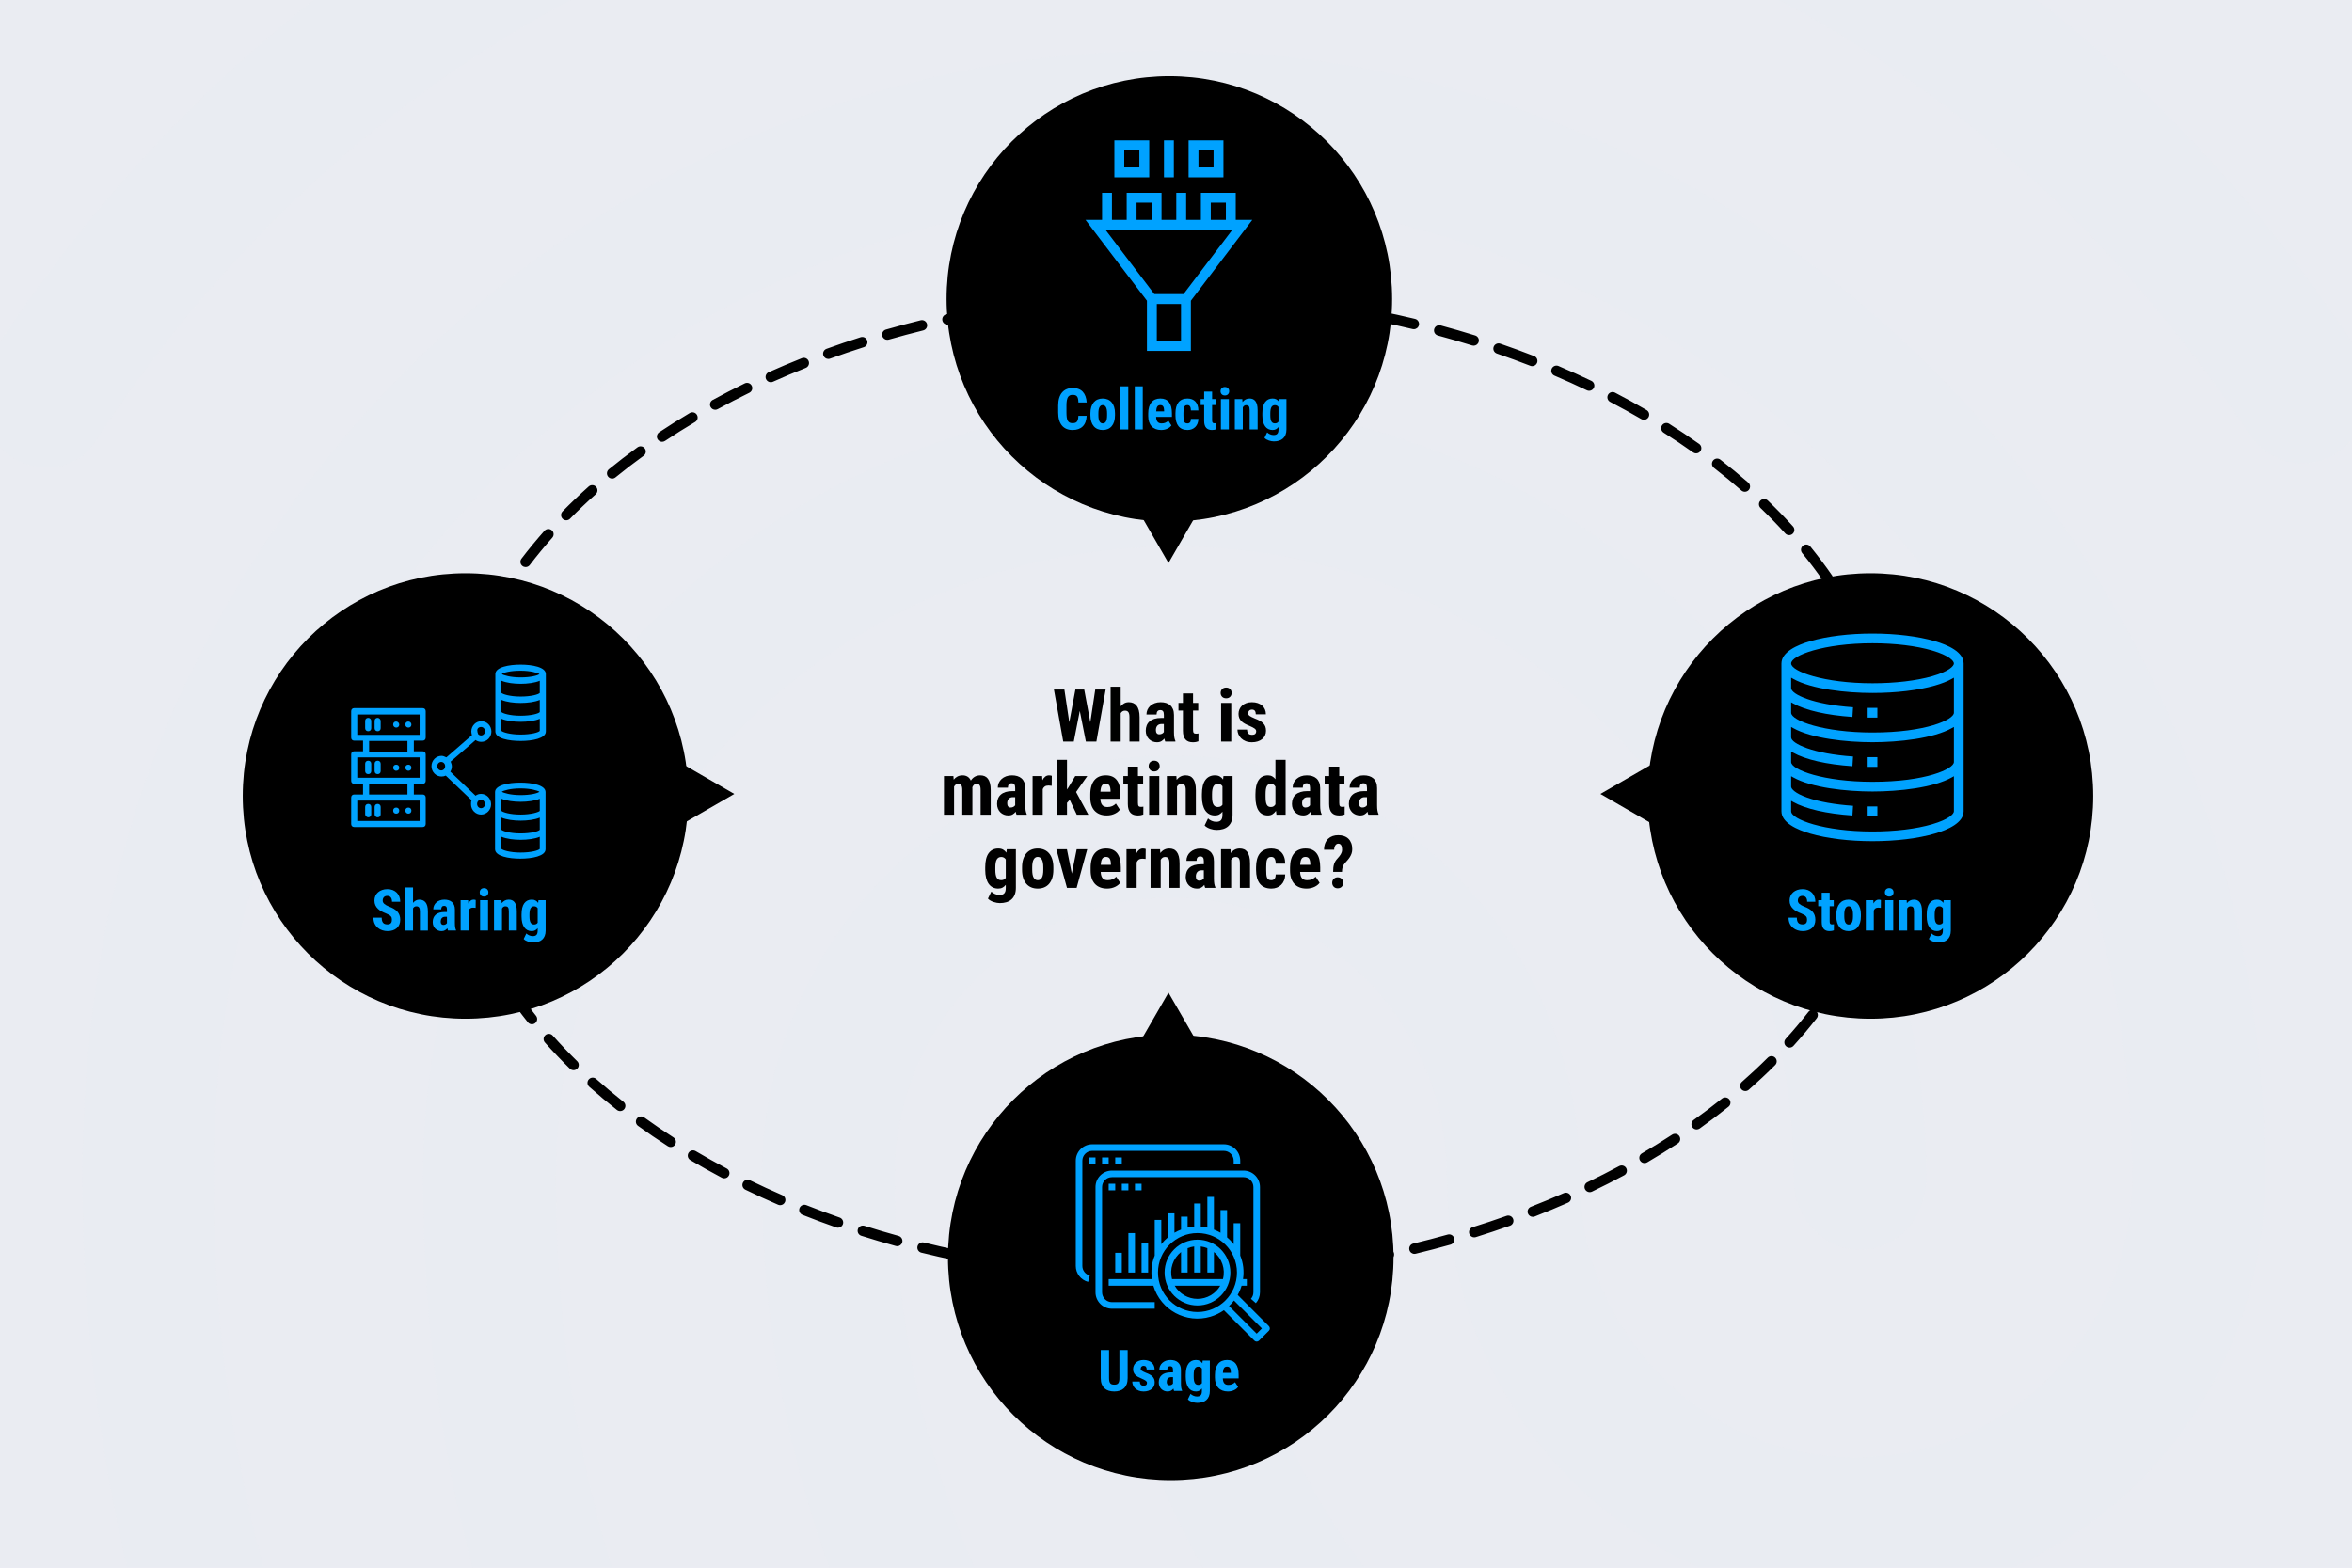 <?xml version="1.0" encoding="UTF-8"?>
<svg id="Layer_1" xmlns="http://www.w3.org/2000/svg" xmlns:xlink="http://www.w3.org/1999/xlink" version="1.1" viewBox="0 0 900 600">
  <!-- Generator: Adobe Illustrator 29.8.2, SVG Export Plug-In . SVG Version: 2.1.1 Build 3)  -->
  <defs>
    <style>
      .st0 {
        clip-path: url(#clippath-1);
      }

      .st1 {
        isolation: isolate;
        opacity: .2;
      }

      .st1, .st2 {
        fill: #eaecf2;
      }

      .st3 {
        fill: #00a2ff;
      }

      .st4 {
        clip-path: url(#clippath);
      }
    </style>
    <clipPath id="clippath">
      <rect class="st2" width="900" height="600"/>
    </clipPath>
    <clipPath id="clippath-1">
      <rect class="st2" width="900" height="600"/>
    </clipPath>
  </defs>
  <g>
    <g>
      <rect class="st2" width="900" height="600"/>
      <g class="st4">
        <rect class="st2" y=".36" width="900" height="599.16"/>
      </g>
    </g>
    <g>
      <rect class="st2" width="900" height="600"/>
      <g class="st0">
        <path class="st1" d="M744.779-110.04c-4.091,0-8.182-1.2-11.688-3.36-97.597-54.48-181.87-77.64-282.974-77.64s-196.13,25.92-282.974,77.64c-12.156,7.2-27.468,2.16-34.597-11.04-6.662-13.2-1.987-30.24,10.169-37.44,93.39-55.44,199.403-84.48,307.403-84.24,108.234,0,202.675,25.92,306.351,83.64,6.078,3.48,10.636,9.36,12.623,16.2,1.987,6.84,1.286,14.28-1.87,20.64-4.675,10.08-13.325,15.6-22.442,15.6ZM17.766,178.92c-5.26,0-10.403-1.8-14.727-5.04-11.688-8.88-14.26-25.92-6.078-38.52C47.338,58.32,111.273-2.28,187.481-44.64c159.545-89.16,363.74-89.76,523.87-.6,76.208,42.48,140.26,102.48,190.519,178.92,8.065,12.12,5.61,29.76-6.078,38.52-2.688,2.16-5.844,3.6-9.117,4.44s-6.779.96-10.052.24c-3.39-.6-6.545-1.92-9.351-3.96-2.805-1.92-5.26-4.44-7.013-7.44-45.935-69.12-103.792-123.6-172.403-161.64-145.87-80.88-332.299-80.88-477.584.6C141.195,42.96,83.221,98.04,37.519,167.4c-1.987,3.6-4.792,6.6-8.299,8.64s-7.481,3-11.455,2.88ZM335.221,843.36c-3.39,0-6.779-.72-9.818-2.16-3.039-1.44-5.844-3.6-8.065-6.24-44.182-47.88-68.026-78.72-102.156-145.32-34.948-67.68-53.299-150.24-53.299-238.8,0-163.56,129.156-296.76,287.649-296.76s287.532,133.2,287.532,296.76c0,15.36-11.221,27.48-25.364,27.48-14.26,0-25.364-12.12-25.364-27.48,0-133.2-106.13-241.68-236.805-241.68s-236.805,108.48-236.805,241.68c0,79.32,16.247,152.52,47.221,211.92,32.494,63.24,54.818,90.24,93.974,133.2,4.675,5.4,7.247,12.36,7.247,19.56s-2.571,14.16-7.247,19.56c-4.792,5.16-11.571,8.16-18.701,8.28ZM699.545,741.6c-60.429,0-113.844-16.56-157.442-48.96-37.403-27.6-67.909-63.84-88.948-105.84s-32.026-88.56-32.026-135.72c0-15.36,11.221-27.48,25.364-27.48,14.26,0,25.364,12.12,25.364,27.48,0,38.4,8.883,76.2,26.065,110.28,17.182,34.08,41.961,63.48,72.468,85.68,36.117,26.4,78.312,39.12,129.039,39.12,17.766-.36,35.416-2.16,52.831-5.52,13.675-2.76,26.883,7.2,29.455,22.56,1.286,7.08-.117,14.4-3.974,20.28-3.857,6-9.935,10.08-16.831,11.64-20.104,3.96-40.675,6.24-61.364,6.48ZM597.39,855c-2.221-.12-4.442-.48-6.662-1.08-80.766-24.24-133.597-56.64-189-115.56-71.182-76.56-110.221-178.32-110.221-287.4,0-89.16,70.13-161.88,156.506-161.88s156.506,72.72,156.506,161.88c0,58.92,47.221,106.8,105.662,106.8s105.662-47.88,105.662-106.8c0-207.48-165.156-375.96-368.299-375.96-144.351,0-276.429,87-335.805,221.88-19.87,44.64-29.922,96.84-29.922,154.2,0,42.96,3.506,110.64,34.13,198.72,5.026,14.28-1.519,30.24-14.727,35.28-13.208,5.52-27.935-2.16-32.494-15.96-25.013-72.36-37.169-143.88-37.169-218.28,0-66.12,11.688-126.12,34.481-178.32C133.597,118.92,283.558,19.32,447.545,19.32c231.195,0,419.143,193.2,419.143,431.04,0,89.16-70.13,161.88-156.507,161.88s-156.506-72.72-156.506-161.88c0-58.92-47.221-106.8-105.662-106.8s-105.662,47.88-105.662,106.8c0,94.08,33.545,182.16,95.026,248.28,48.156,51.72,94.442,80.4,166.091,101.76,13.675,3.84,21.39,19.2,17.883,33.6-2.571,12.72-13.208,21-23.961,21Z"/>
      </g>
    </g>
  </g>
  <g>
    <path d="M417.218,276.418l1.887-12.51h3.979l-3.541,19.906h-4.033l-2.324-11.73-2.297,11.73h-4.047l-3.555-19.906h4.006l1.873,12.496,2.338-12.496h3.377l2.338,12.51Z"/>
    <path d="M428.839,270.32c.401-.501.859-.889,1.374-1.162.515-.273,1.087-.41,1.716-.41.61,0,1.171.104,1.682.314.51.21.948.542,1.312.998.364.456.647,1.048.848,1.777.2.729.301,1.618.301,2.666v9.311h-3.883v-9.338c0-.474-.037-.87-.109-1.189-.073-.319-.183-.574-.328-.766-.146-.191-.324-.328-.533-.41-.21-.082-.456-.123-.738-.123-.383,0-.707.087-.971.26-.265.173-.488.41-.67.711v10.855h-3.869v-21h3.869v7.506Z"/>
    <path d="M445.875,283.814c-.073-.155-.135-.33-.185-.526-.05-.196-.098-.403-.144-.622-.292.401-.668.738-1.128,1.012-.46.273-1.023.41-1.688.41-.602,0-1.165-.104-1.688-.314-.524-.21-.98-.506-1.367-.889-.388-.383-.693-.846-.916-1.388-.224-.542-.335-1.15-.335-1.825,0-.747.121-1.424.362-2.03.241-.606.606-1.121,1.094-1.545.487-.424,1.098-.75,1.832-.978.733-.228,1.597-.342,2.591-.342h1.053v-1.189c0-.665-.114-1.135-.342-1.408-.228-.273-.561-.41-.998-.41-.501,0-.868.148-1.101.444s-.349.713-.349,1.251h-3.869c0-.647.125-1.256.376-1.825.25-.569.613-1.068,1.087-1.497.474-.429,1.043-.768,1.709-1.019.665-.251,1.417-.376,2.256-.376.738,0,1.417.094,2.037.28.62.187,1.157.479,1.613.875.456.396.811.902,1.066,1.518.255.615.383,1.355.383,2.222v6.562c0,.429.011.809.034,1.142.022.333.057.634.103.902.045.269.103.511.171.725s.148.417.239.608v.232h-3.896ZM443.591,281.053c.428,0,.793-.087,1.094-.26s.524-.378.67-.615v-3.076h-.916c-.365,0-.679.06-.943.178-.265.118-.485.282-.663.492s-.31.456-.396.738c-.087.282-.13.583-.13.902,0,.538.111.945.335,1.224.223.278.54.417.95.417Z"/>
    <path d="M456.524,265.385v3.637h1.982v2.912h-1.982v7.342c0,.31.021.565.062.766s.109.357.205.472.217.191.362.232.323.062.533.062c.191,0,.367-.009.526-.027s.289-.041.39-.068l-.027,3.008c-.292.109-.606.198-.943.267s-.733.103-1.189.103c-.574,0-1.094-.08-1.559-.239s-.863-.415-1.196-.766-.588-.805-.766-1.36-.267-1.226-.267-2.01v-7.779h-1.708v-2.912h1.708v-3.637h3.869Z"/>
    <path d="M467.079,265.193c0-.301.05-.576.15-.827s.241-.467.424-.649.403-.323.663-.424.549-.15.868-.15.608.05.868.15.48.241.663.424.323.398.424.649.15.526.15.827-.05.576-.15.827-.241.47-.424.656-.403.33-.663.431-.549.15-.868.15-.608-.05-.868-.15-.48-.244-.663-.431-.323-.405-.424-.656-.15-.526-.15-.827ZM471.14,283.814h-3.883v-14.793h3.883v14.793Z"/>
    <path d="M480.683,279.85c0-.191-.048-.367-.144-.526s-.246-.319-.451-.479-.472-.321-.8-.485-.72-.347-1.176-.547c-.675-.273-1.271-.554-1.791-.841s-.957-.61-1.312-.971-.624-.766-.807-1.217-.273-.973-.273-1.565c0-.62.116-1.201.349-1.743s.567-1.017,1.005-1.422.973-.725,1.606-.957,1.352-.349,2.153-.349c.829,0,1.574.111,2.235.335s1.224.538,1.688.943.82.894,1.066,1.463.369,1.201.369,1.894h-3.869c0-.565-.114-1.007-.342-1.326s-.615-.479-1.162-.479c-.41,0-.747.128-1.012.383s-.396.61-.396,1.066c0,.191.043.362.13.513s.228.299.424.444.453.296.772.451.711.333,1.176.533c.738.273,1.379.561,1.921.861s.991.636,1.347,1.005.62.786.793,1.251.26,1.003.26,1.613c0,.656-.128,1.253-.383,1.791s-.617.998-1.087,1.381-1.037.682-1.702.896-1.408.321-2.229.321c-.902,0-1.697-.139-2.386-.417s-1.265-.647-1.729-1.107-.815-.979-1.053-1.559-.355-1.169-.355-1.771h3.678c.009.401.063.731.164.991s.234.467.403.622.369.262.602.321.485.089.759.089c1.039,0,1.559-.47,1.559-1.408Z"/>
    <path d="M364.828,297.021l.109,1.367c.41-.52.9-.923,1.47-1.21.569-.287,1.224-.431,1.962-.431.684,0,1.296.159,1.839.479.542.319.973.825,1.292,1.518.401-.629.9-1.119,1.497-1.47.597-.351,1.306-.526,2.126-.526.602,0,1.146.101,1.634.301.487.2.904.524,1.251.971.346.446.615,1.03.807,1.75s.287,1.6.287,2.639v9.406h-3.869v-9.42c0-.492-.034-.894-.103-1.203s-.171-.554-.308-.731-.301-.301-.492-.369-.41-.103-.656-.103c-.383,0-.707.118-.971.355-.265.237-.479.561-.643.971.009.101.016.205.021.314.004.109.007.219.007.328v9.857h-3.869v-9.393c0-.492-.034-.896-.103-1.21s-.169-.562-.301-.745c-.132-.183-.296-.308-.492-.376-.196-.068-.417-.103-.663-.103-.355,0-.663.096-.923.287s-.481.456-.663.793v10.746h-3.869v-14.793h3.623Z"/>
    <path d="M388.986,311.814c-.073-.155-.135-.33-.185-.526-.05-.196-.098-.403-.144-.622-.292.401-.668.738-1.128,1.012-.46.273-1.023.41-1.688.41-.602,0-1.165-.104-1.688-.314-.524-.21-.98-.506-1.367-.889-.388-.383-.693-.846-.916-1.388-.224-.542-.335-1.15-.335-1.825,0-.747.121-1.424.362-2.03.241-.606.606-1.121,1.094-1.545.487-.424,1.098-.75,1.832-.978.733-.228,1.597-.342,2.591-.342h1.053v-1.189c0-.665-.114-1.135-.342-1.408-.228-.273-.561-.41-.998-.41-.501,0-.868.148-1.101.444s-.349.713-.349,1.251h-3.869c0-.647.125-1.256.376-1.825.25-.569.613-1.068,1.087-1.497.474-.429,1.043-.768,1.709-1.019.665-.251,1.417-.376,2.256-.376.738,0,1.417.094,2.037.28.62.187,1.157.479,1.613.875.456.396.811.902,1.066,1.518.255.615.383,1.355.383,2.222v6.562c0,.429.011.809.034,1.142.022.333.057.634.103.902.045.269.103.511.171.725s.148.417.239.608v.232h-3.896ZM386.703,309.053c.428,0,.793-.087,1.094-.26s.524-.378.67-.615v-3.076h-.916c-.365,0-.679.06-.943.178-.265.118-.485.282-.663.492s-.31.456-.396.738c-.087.282-.13.583-.13.902,0,.538.111.945.335,1.224.223.278.54.417.95.417Z"/>
    <path d="M402.439,300.754c-.173-.019-.385-.041-.636-.068-.251-.027-.467-.041-.649-.041-.556,0-1.007.118-1.354.355-.347.237-.611.583-.793,1.039v9.775h-3.883v-14.793h3.65l.109,1.6c.292-.593.649-1.053,1.073-1.381s.909-.492,1.456-.492c.173,0,.362.016.567.048s.371.075.499.13l-.041,3.828Z"/>
    <path d="M409.33,306.113l-1.039,1.162v4.539h-3.869v-21h3.869v11.348l.479-.711,2.68-4.43h4.607l-4.293,6.098,4.703,8.695h-4.43l-2.707-5.701Z"/>
    <path d="M423.521,312.088c-1.012,0-1.91-.155-2.693-.465-.784-.31-1.445-.757-1.982-1.34-.538-.583-.946-1.297-1.224-2.14-.278-.843-.417-1.803-.417-2.878v-1.217c0-1.203.134-2.258.403-3.165.269-.907.656-1.668,1.162-2.283s1.125-1.078,1.859-1.388c.733-.31,1.565-.465,2.495-.465,1.877,0,3.286.606,4.225,1.818.938,1.212,1.408,3.008,1.408,5.387v1.764h-7.697c.027.593.107,1.089.239,1.49.132.401.312.725.54.971.228.246.503.424.827.533.323.109.69.164,1.101.164.684,0,1.292-.116,1.825-.349s1.005-.559,1.415-.978l1.518,2.338c-.191.265-.442.526-.752.786-.31.26-.675.494-1.094.704-.419.21-.894.381-1.422.513-.529.132-1.107.198-1.736.198ZM423.097,299.961c-.675,0-1.165.241-1.47.725-.306.483-.485,1.258-.54,2.324h3.869v-.355c-.019-.884-.164-1.554-.438-2.01s-.748-.684-1.422-.684Z"/>
    <path d="M435.443,293.385v3.637h1.982v2.912h-1.982v7.342c0,.31.021.565.062.766s.109.357.205.472.216.191.362.232c.146.041.323.062.533.062.191,0,.367-.009.526-.027.159-.019.289-.041.39-.068l-.027,3.008c-.292.109-.606.198-.943.267-.337.068-.734.103-1.189.103-.574,0-1.094-.08-1.559-.239s-.864-.415-1.196-.766c-.333-.351-.588-.805-.766-1.36s-.267-1.226-.267-2.01v-7.779h-1.709v-2.912h1.709v-3.637h3.869Z"/>
    <path d="M439.544,293.193c0-.301.05-.576.15-.827.1-.251.241-.467.424-.649.182-.183.403-.323.663-.424s.549-.15.868-.15.608.05.868.15.48.241.663.424c.182.183.323.398.424.649.1.251.15.526.15.827s-.05.576-.15.827c-.101.251-.242.47-.424.656-.183.187-.403.33-.663.431s-.549.15-.868.15-.608-.05-.868-.15-.481-.244-.663-.431c-.183-.187-.324-.405-.424-.656-.101-.251-.15-.526-.15-.827ZM443.605,311.814h-3.883v-14.793h3.883v14.793Z"/>
    <path d="M450.14,297.021l.109,1.463c.428-.565.929-.996,1.503-1.292s1.217-.444,1.928-.444c.574,0,1.103.098,1.586.294s.897.518,1.244.964.615,1.03.807,1.75.287,1.604.287,2.652v9.406h-3.883v-9.42c0-.474-.036-.866-.109-1.176s-.18-.556-.321-.738-.316-.31-.526-.383-.456-.109-.738-.109c-.364,0-.684.096-.957.287-.273.191-.501.456-.683.793v10.746h-3.883v-14.793h3.637Z"/>
    <path d="M459.915,303.967c0-2.425.438-4.233,1.312-5.428s2.101-1.791,3.678-1.791c.72,0,1.331.139,1.832.417s.925.668,1.271,1.169l.15-1.312h3.486v14.793c0,1.012-.148,1.885-.444,2.618s-.713,1.338-1.251,1.812-1.183.825-1.935,1.053-1.588.342-2.509.342c-.347,0-.729-.036-1.148-.109s-.839-.18-1.258-.321-.818-.319-1.196-.533-.695-.467-.95-.759l1.299-2.68c.173.183.381.354.622.513s.497.296.766.41.549.205.841.273.574.103.848.103c.392,0,.74-.043,1.046-.13s.562-.234.772-.444.367-.487.472-.834.157-.779.157-1.299v-1.189c-.355.465-.768.822-1.237,1.073s-1.019.376-1.647.376c-.784,0-1.483-.155-2.099-.465s-1.135-.766-1.559-1.367-.75-1.347-.978-2.235-.342-1.916-.342-3.083v-.971ZM463.784,304.938c0,1.367.178,2.363.533,2.987s.921.937,1.695.937c.419,0,.772-.075,1.06-.226s.521-.362.704-.636v-7.068c-.191-.301-.431-.533-.718-.697s-.627-.246-1.019-.246c-.766,0-1.333.314-1.702.943s-.554,1.641-.554,3.035v.971Z"/>
    <path d="M480.396,303.967c0-2.425.41-4.233,1.23-5.428s2.015-1.791,3.582-1.791c.602,0,1.137.13,1.606.39s.882.622,1.237,1.087v-7.41h3.896v21h-3.514l-.178-1.504c-.374.556-.813.991-1.319,1.306s-1.087.472-1.743.472c-1.567,0-2.76-.606-3.575-1.818s-1.224-2.989-1.224-5.332v-.971ZM484.278,304.938c0,.684.032,1.271.096,1.764s.176.9.335,1.224.369.561.629.711.586.226.978.226c.41,0,.757-.091,1.039-.273s.515-.433.697-.752v-6.754c-.183-.347-.417-.615-.704-.807s-.627-.287-1.019-.287c-.383,0-.704.077-.964.232s-.472.392-.636.711-.28.731-.349,1.237-.103,1.105-.103,1.798v.971Z"/>
    <path d="M501.819,311.814c-.073-.155-.135-.33-.185-.526s-.098-.403-.144-.622c-.292.401-.668.738-1.128,1.012s-1.023.41-1.688.41c-.602,0-1.164-.104-1.688-.314s-.979-.506-1.367-.889-.692-.846-.916-1.388-.335-1.15-.335-1.825c0-.747.121-1.424.362-2.03s.606-1.121,1.094-1.545,1.099-.75,1.832-.978,1.598-.342,2.591-.342h1.053v-1.189c0-.665-.114-1.135-.342-1.408s-.561-.41-.998-.41c-.501,0-.868.148-1.101.444s-.349.713-.349,1.251h-3.869c0-.647.125-1.256.376-1.825s.613-1.068,1.087-1.497,1.044-.768,1.709-1.019,1.417-.376,2.256-.376c.738,0,1.417.094,2.037.28s1.157.479,1.613.875.812.902,1.066,1.518.383,1.355.383,2.222v6.562c0,.429.012.809.034,1.142s.057.634.103.902.103.511.171.725.148.417.239.608v.232h-3.896ZM499.536,309.053c.429,0,.793-.087,1.094-.26s.524-.378.67-.615v-3.076h-.916c-.364,0-.679.06-.943.178s-.485.282-.663.492-.31.456-.396.738-.13.583-.13.902c0,.538.111.945.335,1.224s.54.417.95.417Z"/>
    <path d="M512.47,293.385v3.637h1.982v2.912h-1.982v7.342c0,.31.021.565.062.766s.109.357.205.472.217.191.362.232.323.062.533.062c.191,0,.367-.009.526-.027s.289-.041.39-.068l-.027,3.008c-.292.109-.606.198-.943.267s-.733.103-1.189.103c-.574,0-1.094-.08-1.559-.239s-.863-.415-1.196-.766-.588-.805-.766-1.36-.267-1.226-.267-2.01v-7.779h-1.709v-2.912h1.709v-3.637h3.869Z"/>
    <path d="M523.599,311.814c-.073-.155-.135-.33-.185-.526s-.098-.403-.144-.622c-.292.401-.668.738-1.128,1.012s-1.023.41-1.688.41c-.602,0-1.164-.104-1.688-.314s-.979-.506-1.367-.889-.692-.846-.916-1.388-.335-1.15-.335-1.825c0-.747.121-1.424.362-2.03s.606-1.121,1.094-1.545,1.099-.75,1.832-.978,1.598-.342,2.591-.342h1.053v-1.189c0-.665-.114-1.135-.342-1.408s-.561-.41-.998-.41c-.501,0-.868.148-1.101.444s-.349.713-.349,1.251h-3.869c0-.647.125-1.256.376-1.825s.613-1.068,1.087-1.497,1.044-.768,1.709-1.019,1.417-.376,2.256-.376c.738,0,1.417.094,2.037.28s1.157.479,1.613.875.812.902,1.066,1.518.383,1.355.383,2.222v6.562c0,.429.012.809.034,1.142s.057.634.103.902.103.511.171.725.148.417.239.608v.232h-3.896ZM521.315,309.053c.429,0,.793-.087,1.094-.26s.524-.378.67-.615v-3.076h-.916c-.364,0-.679.06-.943.178s-.485.282-.663.492-.31.456-.396.738-.13.583-.13.902c0,.538.111.945.335,1.224s.54.417.95.417Z"/>
    <path d="M377.002,331.967c0-2.425.438-4.233,1.312-5.428s2.101-1.791,3.678-1.791c.72,0,1.331.139,1.832.417.501.278.925.668,1.271,1.169l.15-1.312h3.486v14.793c0,1.012-.148,1.885-.444,2.618-.296.733-.713,1.338-1.251,1.812-.538.474-1.183.825-1.935,1.053s-1.588.342-2.509.342c-.347,0-.729-.036-1.148-.109-.419-.073-.839-.18-1.258-.321-.419-.142-.818-.319-1.196-.533-.378-.214-.695-.467-.95-.759l1.299-2.68c.173.183.38.354.622.513.241.159.497.296.766.41.269.114.549.205.841.273.292.068.574.103.848.103.392,0,.74-.043,1.046-.13.305-.087.562-.234.772-.444.209-.21.367-.487.472-.834.104-.347.157-.779.157-1.299v-1.189c-.355.465-.768.822-1.237,1.073-.47.251-1.019.376-1.647.376-.784,0-1.483-.155-2.099-.465s-1.135-.766-1.559-1.367-.75-1.347-.978-2.235c-.228-.889-.342-1.916-.342-3.083v-.971ZM380.872,332.938c0,1.367.178,2.363.533,2.987s.92.937,1.695.937c.419,0,.772-.075,1.06-.226s.521-.362.704-.636v-7.068c-.191-.301-.431-.533-.718-.697s-.627-.246-1.019-.246c-.766,0-1.333.314-1.702.943s-.554,1.641-.554,3.035v.971Z"/>
    <path d="M391.098,331.939c0-1.157.141-2.183.424-3.076.282-.894.684-1.646,1.203-2.256s1.146-1.073,1.88-1.388c.733-.314,1.556-.472,2.468-.472.92,0,1.75.157,2.488.472s1.367.777,1.887,1.388.92,1.362,1.203,2.256c.282.894.424,1.919.424,3.076v.971c0,1.167-.139,2.194-.417,3.083-.278.889-.677,1.639-1.196,2.249s-1.148,1.071-1.887,1.381-1.563.465-2.475.465c-.921,0-1.75-.155-2.488-.465s-1.367-.771-1.887-1.381-.921-1.36-1.203-2.249c-.283-.889-.424-1.916-.424-3.083v-.971ZM394.981,332.91c0,1.376.187,2.381.561,3.015.374.634.893.95,1.559.95.702,0,1.23-.316,1.586-.95s.533-1.639.533-3.015v-.971c0-1.349-.187-2.35-.561-3.001-.374-.651-.902-.978-1.586-.978-.656,0-1.169.326-1.538.978s-.554,1.652-.554,3.001v.971Z"/>
    <path d="M410.129,334.346l1.873-9.324h4.033l-4.061,14.793h-3.691l-4.074-14.793h4.047l1.873,9.324Z"/>
    <path d="M423.651,340.088c-1.012,0-1.91-.155-2.693-.465-.784-.31-1.445-.757-1.982-1.34-.538-.583-.946-1.297-1.224-2.14-.278-.843-.417-1.803-.417-2.878v-1.217c0-1.203.134-2.258.403-3.165.269-.907.656-1.668,1.162-2.283s1.125-1.078,1.859-1.388c.733-.31,1.565-.465,2.495-.465,1.877,0,3.286.606,4.225,1.818.938,1.212,1.408,3.008,1.408,5.387v1.764h-7.697c.027.593.107,1.089.239,1.49.132.401.312.725.54.971.228.246.503.424.827.533.323.109.69.164,1.101.164.684,0,1.292-.116,1.825-.349s1.005-.559,1.415-.978l1.518,2.338c-.191.265-.442.526-.752.786-.31.26-.675.494-1.094.704-.419.21-.894.381-1.422.513-.529.132-1.107.198-1.736.198ZM423.227,327.961c-.675,0-1.165.241-1.47.725-.306.483-.485,1.258-.54,2.324h3.869v-.355c-.019-.884-.164-1.554-.438-2.01s-.748-.684-1.422-.684Z"/>
    <path d="M438.375,328.754c-.173-.019-.385-.041-.636-.068-.251-.027-.467-.041-.649-.041-.556,0-1.007.118-1.354.355-.347.237-.611.583-.793,1.039v9.775h-3.883v-14.793h3.65l.109,1.6c.292-.593.649-1.053,1.073-1.381s.909-.492,1.456-.492c.173,0,.362.016.567.048s.371.075.499.13l-.041,3.828Z"/>
    <path d="M443.899,325.021l.109,1.463c.428-.565.93-.996,1.504-1.292s1.217-.444,1.928-.444c.574,0,1.103.098,1.586.294.483.196.897.518,1.244.964.346.446.615,1.03.806,1.75.191.72.287,1.604.287,2.652v9.406h-3.882v-9.42c0-.474-.037-.866-.109-1.176-.073-.31-.18-.556-.321-.738-.142-.183-.317-.31-.526-.383-.21-.073-.456-.109-.738-.109-.365,0-.684.096-.957.287s-.501.456-.684.793v10.746h-3.883v-14.793h3.637Z"/>
    <path d="M461.166,339.814c-.073-.155-.135-.33-.185-.526s-.098-.403-.144-.622c-.292.401-.668.738-1.128,1.012s-1.023.41-1.688.41c-.602,0-1.164-.104-1.688-.314s-.979-.506-1.367-.889-.692-.846-.916-1.388-.335-1.15-.335-1.825c0-.747.121-1.424.362-2.03s.606-1.121,1.094-1.545,1.099-.75,1.832-.978,1.598-.342,2.591-.342h1.053v-1.189c0-.665-.114-1.135-.342-1.408s-.561-.41-.998-.41c-.501,0-.868.148-1.101.444s-.349.713-.349,1.251h-3.869c0-.647.125-1.256.376-1.825s.613-1.068,1.087-1.497,1.044-.768,1.709-1.019,1.417-.376,2.256-.376c.738,0,1.417.094,2.037.28s1.157.479,1.613.875.812.902,1.066,1.518.383,1.355.383,2.222v6.562c0,.429.012.809.034,1.142s.057.634.103.902.103.511.171.725.148.417.239.608v.232h-3.896ZM458.883,337.053c.429,0,.793-.087,1.094-.26s.524-.378.67-.615v-3.076h-.916c-.364,0-.679.06-.943.178s-.485.282-.663.492-.31.456-.396.738-.13.583-.13.902c0,.538.111.945.335,1.224s.54.417.95.417Z"/>
    <path d="M470.859,325.021l.109,1.463c.429-.565.93-.996,1.504-1.292s1.217-.444,1.928-.444c.574,0,1.103.098,1.586.294s.897.518,1.244.964.615,1.03.807,1.75.287,1.604.287,2.652v9.406h-3.883v-9.42c0-.474-.036-.866-.109-1.176s-.18-.556-.321-.738-.316-.31-.526-.383-.456-.109-.738-.109c-.364,0-.684.096-.957.287s-.501.456-.684.793v10.746h-3.883v-14.793h3.637Z"/>
    <path d="M486.445,336.875c.538,0,.955-.166,1.251-.499s.449-.896.458-1.688h3.637c-.009.839-.15,1.593-.424,2.263s-.645,1.237-1.114,1.702-1.023.82-1.661,1.066-1.326.369-2.064.369c-.993,0-1.859-.159-2.598-.479s-1.352-.781-1.839-1.388-.853-1.352-1.094-2.235-.362-1.892-.362-3.021v-1.066c0-1.13.121-2.14.362-3.028s.604-1.639,1.087-2.249,1.094-1.075,1.832-1.395,1.6-.479,2.584-.479c.793,0,1.516.125,2.167.376s1.208.62,1.668,1.107.815,1.092,1.066,1.812.381,1.554.39,2.502h-3.637c-.009-.829-.146-1.468-.41-1.914s-.702-.67-1.312-.67c-.429,0-.768.087-1.019.26s-.442.426-.574.759-.219.743-.26,1.23-.062,1.051-.062,1.688v1.066c0,.647.019,1.215.055,1.702s.121.896.253,1.224.326.574.581.738.602.246,1.039.246Z"/>
    <path d="M499.953,340.088c-1.012,0-1.909-.155-2.693-.465s-1.444-.757-1.982-1.34-.945-1.297-1.224-2.14-.417-1.803-.417-2.878v-1.217c0-1.203.135-2.258.403-3.165s.656-1.668,1.162-2.283,1.126-1.078,1.859-1.388,1.565-.465,2.495-.465c1.878,0,3.286.606,4.225,1.818s1.408,3.008,1.408,5.387v1.764h-7.697c.027.593.107,1.089.239,1.49s.312.725.54.971.504.424.827.533.69.164,1.101.164c.684,0,1.292-.116,1.825-.349s1.005-.559,1.415-.978l1.518,2.338c-.191.265-.442.526-.752.786s-.675.494-1.094.704-.894.381-1.422.513-1.107.198-1.736.198ZM499.529,327.961c-.675,0-1.164.241-1.47.725s-.485,1.258-.54,2.324h3.869v-.355c-.019-.884-.164-1.554-.438-2.01s-.747-.684-1.422-.684Z"/>
    <path d="M510.125,333.689c0-.61.027-1.16.082-1.647s.148-.937.28-1.347.31-.793.533-1.148.499-.706.827-1.053c.246-.273.474-.54.684-.8s.39-.521.54-.786.269-.538.355-.82.13-.588.13-.916c0-1.522-.492-2.283-1.477-2.283-.173,0-.351.043-.533.13s-.349.226-.499.417-.273.433-.369.725-.148.643-.157,1.053h-3.869c.009-.957.155-1.786.438-2.488s.668-1.28,1.155-1.736,1.058-.795,1.709-1.019,1.36-.335,2.126-.335c.839,0,1.588.118,2.249.355s1.222.583,1.682,1.039.813,1.017,1.06,1.682.369,1.431.369,2.297c0,.593-.082,1.13-.246,1.613s-.378.937-.643,1.36-.569.834-.916,1.23-.702.8-1.066,1.21c-.2.237-.367.474-.499.711s-.237.485-.314.745-.135.538-.171.834-.06.622-.068.978h-3.391ZM509.77,337.873c0-.301.05-.579.15-.834s.241-.477.424-.663.403-.335.663-.444.549-.164.868-.164c.328,0,.622.055.882.164s.48.258.663.444.323.408.424.663.15.533.15.834-.05.579-.15.834-.241.479-.424.67-.403.34-.663.444-.554.157-.882.157c-.319,0-.608-.053-.868-.157s-.48-.253-.663-.444-.323-.415-.424-.67-.15-.533-.15-.834Z"/>
  </g>
  <path d="M448.062,490.767h-.956c-1.104-.005-1.997-.903-1.993-2.008.004-1.103.898-1.993,2-1.993h.854c4.268-.021,8.549-.064,12.789-.195,1.094-.057,2.026.834,2.061,1.938s-.833,2.026-1.938,2.061c-4.249.132-8.562.198-12.817.198ZM437.078,490.625c-.018,0-.036,0-.053,0-4.587-.12-9.217-.317-13.762-.588-1.103-.065-1.943-1.012-1.878-2.115.066-1.102,1.014-1.954,2.115-1.877,4.5.268,9.086.463,13.629.582,1.104.028,1.976.947,1.947,2.052-.029,1.086-.918,1.947-1.999,1.947ZM470.845,490.138c-1.054,0-1.937-.824-1.995-1.89-.061-1.103.784-2.046,1.887-2.107,4.529-.25,9.106-.58,13.605-.98,1.096-.088,2.07.716,2.169,1.815.098,1.1-.715,2.071-1.815,2.169-4.542.404-9.164.737-13.738.99-.037.002-.075.003-.112.003ZM413.373,489.321c-.057,0-.113-.002-.17-.007-4.566-.385-9.177-.852-13.706-1.388-1.097-.13-1.881-1.125-1.751-2.222.13-1.097,1.123-1.869,2.222-1.751,4.483.531,9.049.993,13.571,1.374,1.101.093,1.917,1.061,1.825,2.161-.088,1.043-.962,1.832-1.991,1.832ZM494.501,488.139c-1.003,0-1.867-.753-1.984-1.772-.125-1.098.663-2.089,1.76-2.215,4.512-.516,9.061-1.115,13.521-1.782,1.092-.16,2.11.59,2.273,1.683.164,1.093-.59,2.11-1.682,2.274-4.507.673-9.102,1.278-13.658,1.8-.077.009-.154.013-.23.013ZM389.784,486.633c-.095,0-.191-.007-.288-.021-4.55-.657-9.126-1.399-13.601-2.208-1.087-.196-1.809-1.236-1.613-2.323.197-1.087,1.237-1.813,2.324-1.612,4.429.8,8.958,1.534,13.461,2.185,1.093.158,1.852,1.172,1.694,2.266-.144.996-.999,1.714-1.977,1.714ZM517.999,484.736c-.953,0-1.797-.683-1.968-1.653-.191-1.088.535-2.125,1.623-2.316,4.467-.785,8.97-1.661,13.386-2.603,1.082-.237,2.143.459,2.373,1.539s-.459,2.143-1.539,2.373c-4.463.951-9.014,1.836-13.526,2.63-.117.021-.234.03-.349.03ZM366.399,482.524c-.135,0-.271-.014-.409-.042-4.498-.935-9.02-1.961-13.439-3.049-1.073-.265-1.728-1.348-1.464-2.421.264-1.073,1.344-1.727,2.42-1.464,4.373,1.077,8.846,2.093,13.297,3.018,1.081.225,1.776,1.283,1.551,2.365-.196.944-1.028,1.593-1.956,1.593ZM541.243,479.897c-.902,0-1.721-.614-1.942-1.531-.259-1.073.401-2.154,1.476-2.413,4.412-1.064,8.851-2.225,13.189-3.446,1.059-.303,2.168.32,2.467,1.383.3,1.062-.319,2.168-1.383,2.467-4.387,1.236-8.874,2.408-13.336,3.485-.157.038-.315.056-.471.056ZM343.317,476.958c-.176,0-.354-.023-.532-.073-4.43-1.221-8.877-2.539-13.217-3.918-1.053-.335-1.635-1.459-1.301-2.512s1.46-1.633,2.512-1.301c4.292,1.363,8.688,2.667,13.069,3.875,1.065.293,1.69,1.395,1.397,2.459-.245.887-1.05,1.47-1.927,1.47ZM564.129,473.576c-.852,0-1.641-.549-1.908-1.405-.329-1.054.259-2.176,1.313-2.505,4.346-1.357,8.695-2.81,12.925-4.317,1.045-.372,2.185.172,2.556,1.213.371,1.04-.172,2.185-1.213,2.555-4.279,1.525-8.679,2.995-13.075,4.368-.199.062-.399.092-.598.092ZM320.652,469.886c-.219,0-.442-.037-.661-.113-4.342-1.52-8.689-3.141-12.92-4.818-1.027-.407-1.529-1.569-1.122-2.597.407-1.027,1.568-1.529,2.597-1.122,4.181,1.658,8.476,3.26,12.767,4.762,1.042.365,1.592,1.506,1.227,2.549-.289.823-1.062,1.34-1.888,1.34ZM586.535,465.722c-.801,0-1.556-.483-1.864-1.273-.401-1.029.106-2.188,1.136-2.591,4.242-1.656,8.476-3.414,12.581-5.223,1.013-.442,2.191.014,2.637,1.023.445,1.011-.013,2.191-1.023,2.637-4.158,1.832-8.444,3.611-12.739,5.289-.239.093-.485.138-.727.138ZM298.537,461.251c-.266,0-.535-.054-.794-.166-4.24-1.836-8.458-3.774-12.536-5.76-.993-.483-1.406-1.68-.923-2.673.483-.994,1.679-1.409,2.674-.923,4.025,1.959,8.189,3.872,12.375,5.686,1.014.438,1.479,1.616,1.04,2.63-.327.755-1.063,1.206-1.836,1.206ZM608.313,456.271c-.745,0-1.46-.418-1.805-1.135-.478-.996-.058-2.19.938-2.669,4.104-1.968,8.188-4.044,12.139-6.169.972-.525,2.186-.159,2.709.814.522.973.158,2.186-.814,2.709-4.005,2.154-8.145,4.258-12.303,6.253-.279.134-.574.196-.864.196ZM277.131,450.983c-.316,0-.636-.074-.934-.232-4.08-2.158-8.131-4.429-12.042-6.746-.95-.563-1.264-1.79-.701-2.74.563-.951,1.79-1.265,2.74-.701,3.855,2.285,7.851,4.523,11.874,6.652.976.517,1.349,1.727.832,2.703-.358.678-1.052,1.064-1.769,1.064ZM629.288,445.151c-.688,0-1.356-.354-1.729-.991-.558-.953-.236-2.179.718-2.735,3.932-2.298,7.824-4.706,11.569-7.158.925-.605,2.164-.346,2.769.577.605.924.347,2.164-.577,2.769-3.802,2.49-7.752,4.935-11.743,7.266-.317.186-.664.273-1.007.273ZM256.636,439.008c-.371,0-.746-.103-1.081-.318-3.893-2.508-7.731-5.127-11.41-7.785-.896-.647-1.097-1.897-.45-2.793.647-.896,1.898-1.095,2.792-.449,3.621,2.616,7.4,5.195,11.233,7.664.929.599,1.196,1.836.598,2.765-.382.594-1.026.917-1.683.917ZM649.233,432.279c-.625,0-1.24-.292-1.631-.84-.641-.899-.431-2.148.469-2.789,3.713-2.645,7.36-5.401,10.843-8.194.86-.691,2.119-.554,2.812.31.69.861.553,2.12-.31,2.812-3.541,2.84-7.25,5.643-11.024,8.331-.352.251-.757.371-1.158.371ZM237.305,425.238c-.433,0-.87-.14-1.236-.429-3.647-2.875-7.213-5.861-10.597-8.878-.825-.735-.897-1.999-.163-2.824.735-.824,2-.896,2.824-.162,3.325,2.963,6.828,5.897,10.412,8.722.868.684,1.017,1.941.333,2.81-.395.5-.98.762-1.572.762ZM667.854,417.57c-.556,0-1.109-.23-1.504-.681-.729-.83-.646-2.094.184-2.822,3.431-3.011,6.767-6.13,9.915-9.272.782-.782,2.047-.78,2.829.002.78.782.778,2.048-.003,2.828-3.209,3.203-6.608,6.382-10.103,9.448-.38.334-.851.497-1.318.497ZM219.469,409.589c-.505,0-1.01-.19-1.399-.571-3.327-3.259-6.541-6.628-9.552-10.014-.734-.825-.66-2.09.166-2.823.826-.733,2.09-.66,2.824.165,2.95,3.317,6.1,6.619,9.361,9.814.789.772.802,2.039.029,2.828-.392.4-.91.601-1.429.601ZM684.782,400.946c-.479,0-.959-.171-1.342-.518-.818-.741-.881-2.006-.14-2.825,3.058-3.376,5.993-6.865,8.726-10.369.681-.872,1.938-1.026,2.807-.348.871.679,1.027,1.936.348,2.807-2.792,3.582-5.792,7.146-8.915,10.596-.395.436-.938.657-1.483.657ZM203.548,392.006c-.588,0-1.17-.258-1.565-.753-2.904-3.644-5.666-7.398-8.208-11.16-.618-.916-.377-2.159.538-2.777.916-.617,2.158-.377,2.777.537,2.483,3.676,5.182,7.346,8.021,10.906.688.864.546,2.122-.317,2.811-.368.294-.808.437-1.245.437ZM699.541,382.38c-.392,0-.787-.114-1.135-.354-.908-.627-1.137-1.873-.509-2.782,2.586-3.745,5.014-7.595,7.216-11.441.549-.958,1.771-1.29,2.729-.741.958.549,1.29,1.771.741,2.729-2.257,3.944-4.745,7.89-7.396,11.728-.388.562-1.013.863-1.647.863ZM190.076,372.495c-.685,0-1.352-.352-1.725-.984-2.366-4.016-4.555-8.138-6.505-12.252-.473-.998-.048-2.19.95-2.664.999-.473,2.191-.048,2.664.951,1.899,4.006,4.031,8.021,6.337,11.934.561.952.244,2.178-.708,2.738-.318.188-.668.277-1.013.277ZM711.542,361.936c-.294,0-.594-.065-.876-.203-.993-.485-1.404-1.683-.919-2.675,1.986-4.063,3.785-8.233,5.348-12.395.388-1.035,1.544-1.556,2.575-1.169,1.034.388,1.558,1.541,1.169,2.575-1.606,4.279-3.456,8.567-5.498,12.744-.347.71-1.059,1.122-1.799,1.122ZM179.673,351.201c-.799,0-1.554-.482-1.863-1.271-1.697-4.335-3.185-8.769-4.423-13.179-.298-1.063.322-2.167,1.385-2.466,1.063-.301,2.167.322,2.466,1.386,1.202,4.282,2.647,8.589,4.296,12.8.403,1.029-.104,2.189-1.133,2.592-.239.094-.486.139-.729.139ZM720.149,339.861c-.188,0-.377-.027-.565-.082-1.06-.312-1.666-1.424-1.354-2.483,1.271-4.321,2.327-8.729,3.136-13.101.201-1.086,1.24-1.805,2.331-1.603,1.086.201,1.804,1.245,1.603,2.331-.834,4.506-1.922,9.049-3.231,13.501-.257.871-1.054,1.437-1.918,1.437ZM172.97,328.472c-.934,0-1.769-.656-1.959-1.606-.909-4.528-1.585-9.146-2.012-13.726-.103-1.1.706-2.074,1.806-2.177,1.102-.1,2.075.706,2.177,1.806.414,4.44,1.07,8.919,1.951,13.31.217,1.083-.484,2.137-1.567,2.354-.133.026-.265.039-.396.039ZM724.778,316.634c-.07,0-.142-.004-.213-.011-1.099-.117-1.895-1.103-1.778-2.2.474-4.448.713-8.974.713-13.45,0-1.287-.021-2.574-.059-3.857-.033-1.104.835-2.025,1.939-2.059.02,0,.04,0,.061,0,1.077,0,1.966.856,1.998,1.94.04,1.322.06,2.647.061,3.975,0,4.619-.247,9.286-.734,13.874-.109,1.027-.978,1.789-1.987,1.789ZM170.449,304.94c-1.091,0-1.983-.876-2-1.97-.01-.666-.015-1.333-.014-2,0-3.952.181-7.951.539-11.884.1-1.101,1.06-1.895,2.173-1.812,1.1.101,1.911,1.073,1.811,2.173-.346,3.813-.522,7.691-.522,11.524,0,.647.004,1.293.014,1.938.016,1.104-.866,2.014-1.97,2.03h-.03ZM724.746,289.053c-1.008,0-1.874-.76-1.985-1.784-.48-4.433-1.203-8.902-2.15-13.282-.233-1.08.453-2.145,1.532-2.378,1.082-.232,2.144.453,2.378,1.532.976,4.518,1.722,9.126,2.217,13.696.119,1.099-.675,2.085-1.772,2.204-.073.008-.146.012-.219.012ZM172.263,281.316c-.111,0-.224-.009-.337-.028-1.089-.185-1.822-1.218-1.637-2.307.768-4.527,1.789-9.086,3.033-13.551.296-1.063,1.398-1.685,2.464-1.39,1.064.297,1.686,1.399,1.39,2.464-1.208,4.332-2.198,8.755-2.943,13.146-.166.976-1.012,1.665-1.969,1.665ZM720.078,265.856c-.863,0-1.659-.563-1.917-1.433-1.262-4.261-2.768-8.548-4.478-12.743-.416-1.022.075-2.189,1.098-2.606,1.023-.418,2.19.074,2.607,1.097,1.759,4.317,3.31,8.73,4.608,13.117.313,1.059-.291,2.172-1.35,2.485-.189.056-.381.083-.569.083ZM178.294,258.419c-.225,0-.453-.038-.677-.119-1.04-.374-1.579-1.52-1.205-2.559,1.545-4.298,3.336-8.611,5.323-12.819.472-.998,1.664-1.427,2.663-.955.999.472,1.426,1.664.955,2.663-1.932,4.093-3.674,8.287-5.176,12.465-.293.815-1.062,1.324-1.882,1.324ZM711.434,243.78c-.739,0-1.45-.412-1.798-1.12-1.952-3.981-4.136-7.969-6.489-11.854-.573-.945-.271-2.174.674-2.747.941-.572,2.174-.271,2.746.674,2.416,3.986,4.657,8.079,6.661,12.166.486.992.076,2.19-.915,2.676-.283.139-.584.205-.879.205ZM188.123,236.856c-.329,0-.662-.082-.97-.252-.965-.537-1.313-1.754-.776-2.72,2.211-3.977,4.652-7.953,7.254-11.816.618-.917,1.859-1.159,2.776-.542.916.617,1.159,1.86.542,2.776-2.539,3.77-4.919,7.647-7.075,11.525-.366.658-1.047,1.029-1.75,1.029ZM699.399,223.356c-.634,0-1.258-.3-1.646-.861-2.525-3.645-5.266-7.284-8.146-10.818-.698-.856-.57-2.116.286-2.814.856-.697,2.117-.569,2.813.287,2.946,3.614,5.75,7.337,8.333,11.067.63.908.403,2.154-.505,2.783-.347.241-.744.356-1.137.356ZM201.135,217.034c-.423,0-.849-.133-1.21-.409-.879-.669-1.048-1.924-.379-2.803,2.751-3.61,5.713-7.207,8.803-10.689.732-.827,1.998-.901,2.823-.169.826.733.902,1.997.169,2.823-3.024,3.409-5.922,6.928-8.613,10.459-.394.517-.99.788-1.592.788ZM684.614,204.811c-.545,0-1.087-.221-1.482-.656-2.985-3.29-6.167-6.561-9.457-9.723-.797-.765-.821-2.031-.057-2.828.765-.797,2.032-.822,2.828-.056,3.355,3.225,6.602,6.562,9.648,9.918.742.818.681,2.083-.138,2.825-.383.348-.863.519-1.343.519ZM216.693,199.127c-.506,0-1.012-.191-1.402-.574-.788-.774-.799-2.041-.024-2.828,3.177-3.233,6.546-6.443,10.014-9.541.824-.736,2.089-.666,2.824.159.736.824.665,2.088-.159,2.824-3.404,3.041-6.71,6.19-9.827,9.361-.391.398-.909.598-1.426.598ZM667.663,188.21c-.468,0-.937-.163-1.316-.495-3.353-2.935-6.881-5.839-10.487-8.633-.873-.676-1.033-1.933-.356-2.806.678-.874,1.935-1.03,2.806-.356,3.67,2.843,7.261,5.799,10.673,8.786.831.728.915,1.991.188,2.822-.396.452-.949.683-1.506.683ZM234.248,183.162c-.58,0-1.155-.251-1.551-.736-.698-.855-.57-2.116.286-2.814,3.513-2.866,7.199-5.7,10.957-8.421.894-.647,2.145-.448,2.793.446s.448,2.145-.446,2.793c-3.696,2.677-7.321,5.463-10.775,8.282-.371.303-.818.45-1.263.45ZM649.023,173.521c-.4,0-.806-.12-1.157-.37-3.64-2.587-7.438-5.137-11.291-7.579-.934-.591-1.21-1.827-.619-2.76.592-.933,1.828-1.209,2.76-.619,3.912,2.48,7.771,5.07,11.469,7.698.899.64,1.111,1.889.471,2.789-.39.549-1.006.841-1.632.841ZM253.359,169.086c-.647,0-1.282-.313-1.667-.892-.612-.92-.363-2.161.557-2.773,3.775-2.513,7.708-4.986,11.689-7.351.95-.563,2.177-.251,2.741.698.564.95.252,2.177-.698,2.741-3.923,2.33-7.797,4.767-11.516,7.242-.34.227-.726.335-1.106.335ZM629.068,160.668c-.342,0-.688-.088-1.006-.273-3.858-2.251-7.868-4.461-11.919-6.571-.979-.51-1.36-1.718-.85-2.698.51-.979,1.715-1.362,2.697-.85,4.107,2.139,8.174,4.381,12.087,6.664.954.557,1.276,1.781.72,2.735-.372.637-1.041.993-1.729.993ZM273.681,156.821c-.708,0-1.394-.376-1.757-1.041-.53-.969-.174-2.185.795-2.714,3.981-2.176,8.106-4.308,12.26-6.334.992-.485,2.189-.073,2.674.92.484.993.072,2.19-.92,2.674-4.099,2-8.168,4.102-12.095,6.249-.305.167-.633.246-.958.246ZM608.087,149.567c-.29,0-.584-.063-.862-.196-4.047-1.938-8.223-3.824-12.411-5.608-1.017-.433-1.489-1.608-1.057-2.624.432-1.016,1.61-1.491,2.623-1.056,4.243,1.807,8.473,3.718,12.571,5.68.997.477,1.418,1.671.94,2.667-.344.717-1.06,1.137-1.805,1.137ZM294.95,146.278c-.764,0-1.494-.44-1.826-1.183-.452-1.008,0-2.191,1.007-2.643,4.152-1.86,8.427-3.666,12.707-5.366,1.028-.409,2.189.093,2.597,1.12.408,1.026-.093,2.189-1.12,2.597-4.227,1.68-8.449,3.463-12.548,5.3-.266.119-.543.175-.817.175ZM586.301,140.134c-.242,0-.487-.044-.727-.137-4.185-1.631-8.489-3.208-12.794-4.687-1.045-.359-1.601-1.497-1.242-2.542.359-1.044,1.499-1.6,2.541-1.242,4.356,1.497,8.713,3.092,12.948,4.744,1.029.401,1.538,1.561,1.137,2.59-.308.791-1.063,1.274-1.863,1.274ZM316.958,137.378c-.817,0-1.585-.505-1.88-1.318-.377-1.039.159-2.186,1.197-2.562,4.273-1.551,8.665-3.046,13.053-4.443,1.05-.337,2.177.246,2.513,1.299.335,1.053-.247,2.178-1.299,2.513-4.338,1.381-8.679,2.859-12.901,4.392-.226.082-.456.121-.683.121ZM563.891,132.296c-.197,0-.397-.029-.596-.091-4.294-1.338-8.698-2.617-13.09-3.802-1.066-.288-1.697-1.385-1.409-2.452.287-1.065,1.383-1.698,2.452-1.41,4.44,1.199,8.894,2.492,13.236,3.845,1.055.329,1.644,1.45,1.314,2.504-.267.856-1.057,1.406-1.908,1.406ZM339.541,130.052c-.869,0-1.669-.571-1.921-1.448-.305-1.062.308-2.17,1.37-2.475,4.375-1.257,8.855-2.454,13.317-3.556,1.071-.262,2.156.39,2.421,1.462.265,1.072-.39,2.156-1.462,2.421-4.413,1.09-8.845,2.273-13.171,3.517-.185.053-.371.078-.554.078ZM541.004,125.991c-.155,0-.312-.018-.47-.056-4.377-1.054-8.856-2.045-13.313-2.947-1.083-.219-1.783-1.274-1.563-2.357.218-1.082,1.27-1.785,2.356-1.564,4.505.912,9.032,1.914,13.456,2.979,1.074.258,1.735,1.338,1.477,2.413-.221.917-1.04,1.532-1.942,1.532ZM362.56,124.24c-.919,0-1.748-.638-1.952-1.573-.236-1.079.447-2.145,1.526-2.381,4.44-.971,8.986-1.879,13.513-2.7,1.081-.2,2.128.523,2.325,1.611.197,1.087-.524,2.128-1.611,2.325-4.48.812-8.979,1.711-13.373,2.672-.144.031-.288.046-.429.046ZM517.757,121.167c-.114,0-.23-.01-.348-.03-4.442-.779-8.976-1.491-13.472-2.117-1.095-.152-1.857-1.163-1.705-2.257.151-1.094,1.176-1.856,2.256-1.705,4.543.632,9.123,1.352,13.612,2.139,1.088.19,1.815,1.227,1.624,2.315-.17.971-1.015,1.655-1.968,1.655ZM385.9,119.894c-.97,0-1.821-.707-1.974-1.695-.168-1.092.58-2.113,1.671-2.282,4.507-.696,9.1-1.325,13.65-1.867,1.101-.131,2.092.652,2.223,1.749.131,1.097-.652,2.092-1.749,2.223-4.504.537-9.051,1.159-13.513,1.849-.103.016-.206.024-.308.024ZM494.258,117.779c-.076,0-.151-.004-.229-.013-4.491-.51-9.06-.95-13.577-1.308-1.101-.087-1.923-1.051-1.836-2.152.088-1.101,1.052-1.923,2.152-1.835,4.562.361,9.176.806,13.712,1.321,1.098.125,1.886,1.115,1.762,2.213-.116,1.021-.981,1.774-1.984,1.774ZM409.462,116.973c-1.02,0-1.892-.777-1.989-1.813-.104-1.1.705-2.075,1.804-2.178,4.545-.427,9.166-.782,13.734-1.056,1.09-.062,2.05.774,2.116,1.877.066,1.103-.774,2.05-1.877,2.116-4.523.271-9.099.623-13.6,1.045-.063.006-.127.009-.189.009ZM470.597,115.794c-.037,0-.074,0-.111-.003-4.512-.246-9.098-.42-13.631-.517-1.104-.023-1.98-.938-1.957-2.042.023-1.104.925-1.989,2.043-1.957,4.576.098,9.207.273,13.764.522,1.103.06,1.948,1.003,1.888,2.106-.059,1.066-.94,1.891-1.995,1.891ZM433.155,115.443c-1.072,0-1.959-.849-1.997-1.929-.04-1.104.824-2.031,1.927-2.07,4.57-.163,9.204-.251,13.771-.262h.005c1.103,0,1.997.892,2,1.995.003,1.104-.891,2.002-1.995,2.005-4.524.011-9.113.098-13.639.259-.024,0-.048.001-.073.001Z"/>
  <circle cx="447.457" cy="114.397" r="85.247"/>
  <circle cx="447.991" cy="481.236" r="85.247"/>
  <circle cx="715.732" cy="304.644" r="85.247"/>
  <g>
    <path class="st3" d="M431.505,516.701v10.742c0,.909-.127,1.687-.381,2.331-.254.645-.609,1.173-1.063,1.585-.455.411-.998.714-1.627.907-.63.193-1.318.29-2.062.29-.759,0-1.456-.097-2.089-.29s-1.178-.496-1.633-.907c-.455-.412-.81-.94-1.063-1.585-.254-.645-.381-1.422-.381-2.331v-10.742h3.18v10.742c0,.516.043.935.129,1.257s.213.575.381.757c.168.184.376.309.623.377.247.067.532.102.854.102s.607-.034.854-.102c.247-.068.453-.193.618-.377.165-.182.29-.435.376-.757s.129-.741.129-1.257v-10.742h3.158Z"/>
    <path class="st3" d="M438.896,529.227c0-.15-.038-.288-.113-.414-.075-.125-.193-.25-.354-.375-.161-.126-.371-.253-.628-.382s-.566-.272-.924-.43c-.53-.215-.999-.435-1.407-.661-.408-.225-.752-.479-1.031-.762-.279-.283-.491-.602-.634-.957-.144-.354-.215-.764-.215-1.229,0-.487.091-.943.274-1.37.183-.426.446-.798.79-1.117.344-.318.764-.568,1.262-.752.498-.182,1.062-.273,1.692-.273.651,0,1.237.088,1.756.264.519.175.961.422,1.327.74.365.319.645.702.838,1.15.193.447.29.943.29,1.487h-3.04c0-.444-.09-.791-.269-1.042-.179-.251-.483-.376-.913-.376-.322,0-.587.101-.795.301-.208.2-.312.479-.312.838,0,.15.034.284.102.403.068.117.179.234.333.349.154.114.356.232.607.354.25.122.559.262.924.419.58.215,1.083.44,1.509.677.426.236.779.5,1.058.789.279.291.487.618.623.983.136.365.204.788.204,1.268,0,.516-.101.984-.301,1.407-.201.423-.485.784-.854,1.085-.369.301-.815.535-1.337.704-.523.168-1.106.252-1.751.252-.709,0-1.334-.109-1.875-.328-.541-.218-.994-.508-1.359-.869-.365-.362-.641-.771-.827-1.225-.187-.455-.279-.919-.279-1.392h2.89c.007.315.05.575.129.778.079.205.184.367.317.489.132.122.29.206.473.253.183.046.381.069.596.069.816,0,1.225-.369,1.225-1.106Z"/>
    <path class="st3" d="M449.262,532.342c-.058-.122-.106-.26-.145-.414-.04-.153-.077-.316-.113-.488-.229.315-.525.58-.886.795-.362.215-.804.322-1.327.322-.473,0-.915-.082-1.327-.247-.412-.165-.77-.397-1.074-.698-.305-.301-.544-.664-.72-1.09-.176-.427-.263-.904-.263-1.435,0-.587.095-1.119.285-1.595.189-.477.476-.881.859-1.215.383-.332.863-.589,1.439-.768.576-.179,1.255-.269,2.036-.269h.827v-.935c0-.522-.09-.892-.269-1.106-.179-.215-.44-.322-.784-.322-.394,0-.682.116-.865.349-.183.233-.274.561-.274.983h-3.04c0-.509.098-.986.295-1.435.197-.447.481-.839.854-1.176.372-.337.82-.604,1.343-.801.522-.196,1.113-.295,1.772-.295.58,0,1.113.073,1.601.221.487.146.909.375,1.268.688.358.311.638.709.838,1.191.2.484.301,1.065.301,1.746v5.156c0,.337.009.636.027.896.018.262.044.498.08.709.036.212.081.401.135.57.054.168.116.327.188.478v.183h-3.062ZM447.468,530.172c.336,0,.623-.068.859-.204s.412-.297.526-.483v-2.417h-.72c-.287,0-.534.047-.741.14-.208.093-.381.222-.521.387s-.244.358-.312.58c-.068.222-.102.458-.102.709,0,.423.087.743.263.961.175.219.424.328.747.328Z"/>
    <path class="st3" d="M453.73,526.176c0-1.905.344-3.326,1.031-4.265s1.65-1.407,2.89-1.407c.565,0,1.046.109,1.439.328.394.218.727.524.999.918l.118-1.031h2.739v11.623c0,.795-.116,1.48-.349,2.057-.233.577-.561,1.052-.983,1.424s-.929.648-1.52.827-1.248.269-1.972.269c-.272,0-.573-.028-.902-.086s-.659-.142-.988-.252c-.329-.111-.643-.251-.939-.42-.298-.168-.547-.366-.747-.596l1.021-2.105c.136.144.299.277.489.402.189.126.39.233.602.322.211.09.431.162.66.215.229.055.451.081.666.081.308,0,.582-.034.822-.103.239-.067.441-.184.606-.349s.288-.383.371-.655c.082-.272.123-.612.123-1.021v-.935c-.279.365-.604.646-.972.844-.369.196-.801.295-1.295.295-.616,0-1.165-.122-1.648-.365s-.892-.602-1.225-1.074-.59-1.059-.769-1.756c-.179-.699-.269-1.506-.269-2.423v-.763ZM456.771,526.938c0,1.074.14,1.856.419,2.347.279.491.724.736,1.332.736.329,0,.607-.059.833-.178.226-.117.409-.284.553-.499v-5.554c-.15-.236-.338-.419-.563-.548s-.493-.193-.801-.193c-.602,0-1.047.247-1.337.741s-.436,1.289-.436,2.385v.763Z"/>
    <path class="st3" d="M469.854,532.557c-.795,0-1.5-.122-2.116-.365s-1.135-.595-1.558-1.053-.743-1.019-.961-1.682c-.219-.662-.328-1.416-.328-2.261v-.956c0-.945.105-1.774.317-2.486.211-.713.516-1.311.913-1.795.397-.482.884-.847,1.461-1.09.576-.243,1.229-.365,1.96-.365,1.476,0,2.582.477,3.319,1.429s1.106,2.363,1.106,4.232v1.386h-6.048c.021.466.084.855.188,1.171.104.315.245.569.424.763s.396.333.65.419c.254.086.542.129.864.129.537,0,1.016-.091,1.435-.274.419-.182.789-.438,1.111-.768l1.192,1.837c-.15.208-.348.413-.591.618-.243.203-.53.388-.859.553s-.702.299-1.117.402c-.415.104-.87.156-1.364.156ZM469.521,523.028c-.53,0-.915.189-1.154.569-.24.38-.382.988-.425,1.826h3.04v-.279c-.015-.694-.129-1.221-.344-1.579s-.587-.537-1.117-.537Z"/>
  </g>
  <g>
    <path class="st3" d="M415.81,159.146c-.079,1.783-.58,3.133-1.504,4.05s-2.228,1.375-3.91,1.375c-.867,0-1.64-.144-2.32-.43-.681-.286-1.253-.713-1.719-1.278-.466-.565-.822-1.266-1.069-2.101-.247-.834-.371-1.795-.371-2.884v-2.664c0-1.089.127-2.052.381-2.89.254-.838.621-1.54,1.101-2.105.479-.565,1.06-.994,1.74-1.283.68-.291,1.446-.436,2.299-.436,1.704,0,2.999.477,3.883,1.429.884.952,1.387,2.32,1.509,4.104h-3.169c-.015-.559-.063-1.026-.145-1.401-.083-.377-.209-.676-.381-.897s-.396-.38-.671-.473c-.276-.093-.618-.14-1.026-.14-.423,0-.783.071-1.08.215-.297.144-.539.374-.725.693-.187.318-.324.737-.414,1.256-.09.52-.134,1.155-.134,1.907v2.686c0,.73.036,1.354.107,1.869.071.516.197.937.376,1.263.179.325.415.563.709.714.293.15.666.226,1.117.226.387,0,.718-.041.994-.123.275-.083.503-.228.682-.436.179-.208.315-.494.408-.859.093-.365.15-.827.172-1.386h3.158Z"/>
    <path class="st3" d="M417.249,158.168c0-.909.111-1.715.333-2.417.222-.702.537-1.293.945-1.772s.9-.844,1.477-1.09c.576-.248,1.223-.371,1.939-.371.723,0,1.375.123,1.955.371.58.246,1.074.61,1.482,1.09s.723,1.07.945,1.772c.222.702.333,1.508.333,2.417v.763c0,.917-.109,1.724-.328,2.423-.219.697-.532,1.287-.94,1.767s-.902.842-1.482,1.085-1.229.365-1.944.365c-.724,0-1.375-.122-1.955-.365s-1.074-.605-1.482-1.085-.724-1.069-.945-1.767c-.222-.699-.333-1.506-.333-2.423v-.763ZM420.3,158.931c0,1.081.146,1.871.44,2.368.293.498.702.747,1.225.747.551,0,.967-.249,1.246-.747.279-.497.419-1.287.419-2.368v-.763c0-1.06-.147-1.846-.44-2.357-.294-.513-.709-.769-1.246-.769-.516,0-.918.256-1.208.769-.29.512-.435,1.298-.435,2.357v.763Z"/>
    <path class="st3" d="M431.74,164.355h-3.051v-16.5h3.051v16.5Z"/>
    <path class="st3" d="M437.283,164.355h-3.051v-16.5h3.051v16.5Z"/>
    <path class="st3" d="M444.33,164.57c-.795,0-1.5-.122-2.116-.365-.616-.243-1.135-.595-1.558-1.053-.423-.458-.743-1.019-.961-1.682-.219-.662-.328-1.416-.328-2.261v-.956c0-.945.105-1.774.317-2.486.211-.713.516-1.311.913-1.795.397-.482.884-.847,1.461-1.09.576-.243,1.23-.365,1.96-.365,1.475,0,2.582.477,3.319,1.429.737.952,1.106,2.363,1.106,4.232v1.386h-6.048c.021.466.084.855.188,1.171.104.315.245.569.424.763.179.193.396.333.65.419.254.086.542.129.865.129.537,0,1.015-.091,1.434-.274.419-.182.79-.438,1.112-.768l1.192,1.837c-.15.208-.348.413-.591.618-.244.203-.53.388-.859.553-.33.165-.702.299-1.117.402-.416.104-.87.156-1.364.156ZM443.997,155.042c-.53,0-.915.189-1.155.569-.24.38-.381.988-.424,1.826h3.04v-.279c-.015-.694-.129-1.221-.344-1.579s-.587-.537-1.117-.537Z"/>
    <path class="st3" d="M454.363,162.046c.422,0,.75-.131.982-.392.232-.262.353-.704.36-1.327h2.857c-.008.659-.118,1.251-.333,1.778-.215.525-.507.972-.876,1.337s-.804.645-1.305.838c-.502.193-1.042.29-1.622.29-.781,0-1.461-.125-2.041-.376s-1.062-.614-1.445-1.091c-.383-.476-.67-1.062-.859-1.756-.19-.694-.285-1.486-.285-2.374v-.838c0-.888.095-1.681.285-2.38.189-.697.474-1.287.854-1.767.379-.479.859-.845,1.439-1.096s1.257-.376,2.03-.376c.623,0,1.19.099,1.702.295.512.197.949.487,1.311.871.361.383.641.857.838,1.423s.299,1.221.307,1.966h-2.857c-.008-.651-.115-1.153-.322-1.504-.208-.351-.552-.526-1.031-.526-.337,0-.604.068-.801.204s-.348.335-.451.596c-.104.262-.172.584-.204.967-.032.384-.048.826-.048,1.327v.838c0,.509.014.954.043,1.337.028.384.095.704.198.962s.256.451.457.58c.2.129.473.193.816.193Z"/>
    <path class="st3" d="M463.816,149.875v2.857h1.558v2.288h-1.558v5.769c0,.243.016.444.048.602s.086.281.161.371c.075.089.17.15.285.182.114.033.254.049.419.049.15,0,.288-.007.413-.021s.228-.032.307-.054l-.021,2.363c-.229.086-.477.155-.741.21-.266.053-.577.08-.935.08-.451,0-.859-.062-1.225-.188-.365-.126-.679-.326-.94-.602-.262-.276-.462-.633-.602-1.069s-.209-.963-.209-1.579v-6.112h-1.343v-2.288h1.343v-2.857h3.04Z"/>
    <path class="st3" d="M467.039,149.725c0-.236.039-.453.118-.65.078-.196.189-.366.333-.51.143-.144.316-.254.521-.333s.432-.118.683-.118.478.039.682.118.378.189.521.333c.143.144.254.313.333.51.078.197.118.414.118.65s-.04.453-.118.65c-.079.196-.19.368-.333.516-.144.146-.317.259-.521.338s-.432.118-.682.118-.479-.039-.683-.118-.378-.191-.521-.338c-.144-.147-.255-.319-.333-.516-.079-.197-.118-.414-.118-.65ZM470.229,164.355h-3.051v-11.623h3.051v11.623Z"/>
    <path class="st3" d="M475.364,152.732l.086,1.149c.336-.444.73-.782,1.182-1.015.451-.233.956-.35,1.515-.35.451,0,.866.077,1.246.23.379.154.705.407.978.758.271.351.483.81.634,1.375s.226,1.261.226,2.084v7.391h-3.051v-7.401c0-.372-.029-.681-.086-.924-.058-.243-.142-.437-.253-.58s-.249-.243-.413-.301c-.165-.058-.358-.086-.58-.086-.287,0-.537.075-.752.226s-.395.358-.537.623v8.443h-3.051v-11.623h2.857Z"/>
    <path class="st3" d="M483.045,158.189c0-1.905.344-3.326,1.031-4.265s1.65-1.407,2.89-1.407c.565,0,1.045.109,1.439.328.394.218.727.524.999.918l.118-1.031h2.739v11.623c0,.795-.117,1.48-.35,2.057-.232.577-.561,1.052-.982,1.424-.423.372-.93.648-1.521.827s-1.248.269-1.971.269c-.272,0-.573-.028-.902-.086-.33-.058-.659-.142-.988-.252-.33-.111-.644-.251-.94-.42-.297-.168-.546-.366-.746-.596l1.021-2.105c.136.144.299.277.488.402.189.126.391.233.602.322.211.09.432.162.661.215.229.055.451.081.666.081.308,0,.581-.034.821-.103.24-.067.442-.184.607-.349.164-.165.288-.383.37-.655s.124-.612.124-1.021v-.935c-.279.365-.604.646-.973.844-.369.196-.8.295-1.294.295-.616,0-1.166-.122-1.649-.365s-.892-.602-1.225-1.074-.589-1.059-.768-1.756c-.18-.699-.269-1.506-.269-2.423v-.763ZM486.085,158.952c0,1.074.14,1.856.419,2.347.279.491.723.736,1.332.736.329,0,.606-.059.832-.178.226-.117.41-.284.554-.499v-5.554c-.15-.236-.339-.419-.564-.548s-.492-.193-.8-.193c-.602,0-1.048.247-1.338.741s-.435,1.289-.435,2.385v.763Z"/>
  </g>
  <g>
    <path class="st3" d="M438.881,134.308v-19.218l-23.508-30.941h6.337v-10.356h3.78v10.356h5.639v-10.356h13.34v10.356h5.638v-10.356h3.78v10.356h5.638v-10.356h13.34v10.356h6.337l-23.507,30.941v19.218h-16.813ZM442.662,130.528h9.253v-14.185h-9.253v14.185ZM441.71,112.564h11.157l18.716-24.635h-48.59l18.717,24.635ZM463.305,84.149h5.78v-6.576h-5.78v6.576ZM434.909,84.149h5.78v-6.576h-5.78v6.576Z"/>
    <path class="st3" d="M426.42,67.866v-14.136h13.341v14.136h-13.341ZM430.2,64.086h5.78v-6.577h-5.78v6.577Z"/>
    <path class="st3" d="M454.816,67.866v-14.136h13.34v14.136h-13.34ZM458.596,64.086h5.78v-6.577h-5.78v6.577Z"/>
    <rect class="st3" x="445.398" y="53.729" width="3.78" height="14.136"/>
  </g>
  <g>
    <path class="st3" d="M691.465,352.044c0-.272-.025-.516-.075-.73s-.155-.417-.316-.607c-.161-.189-.391-.374-.688-.553-.298-.179-.693-.369-1.188-.569-.587-.222-1.147-.477-1.681-.763-.534-.286-1.003-.625-1.407-1.016-.405-.39-.728-.841-.967-1.354-.24-.512-.36-1.107-.36-1.788,0-.651.122-1.248.365-1.788.243-.541.586-1.001,1.026-1.381s.963-.675,1.568-.887c.604-.211,1.272-.316,2.003-.316.752,0,1.431.12,2.036.359.604.24,1.12.573,1.547,1s.753.934.982,1.525c.229.59.344,1.24.344,1.949h-3.147c0-.329-.034-.632-.102-.908-.068-.275-.176-.512-.322-.709-.147-.196-.335-.351-.564-.461-.229-.111-.505-.167-.827-.167-.301,0-.561.047-.778.14-.219.093-.399.221-.543.381-.144.162-.251.354-.322.575s-.107.458-.107.709c0,.258.056.49.167.698.11.208.269.401.473.58s.451.348.741.505.61.312.961.462c.73.265,1.368.559,1.912.881s.999.688,1.364,1.096.638.868.816,1.381c.179.512.269,1.09.269,1.734,0,.688-.112,1.3-.338,1.837s-.548.99-.967,1.358c-.419.369-.926.652-1.521.85-.595.196-1.264.295-2.009.295-.673,0-1.334-.102-1.981-.307-.648-.203-1.227-.517-1.735-.939s-.918-.956-1.229-1.601-.468-1.411-.468-2.299h3.169c0,.473.047.874.14,1.203s.234.597.425.8c.189.205.424.352.703.441.279.089.605.134.978.134.301,0,.557-.045.769-.134.211-.09.383-.212.516-.365.132-.154.227-.339.284-.554s.086-.447.086-.698Z"/>
    <path class="st3" d="M700.123,341.667v2.857h1.558v2.288h-1.558v5.769c0,.243.017.444.049.602s.086.281.161.371c.075.089.17.15.284.182.114.033.254.049.419.049.15,0,.288-.007.414-.021.125-.015.227-.032.306-.054l-.021,2.363c-.229.086-.477.155-.741.21-.265.053-.576.08-.935.08-.451,0-.859-.062-1.225-.188-.365-.126-.679-.326-.939-.602-.262-.276-.462-.633-.602-1.069s-.21-.963-.21-1.579v-6.112h-1.343v-2.288h1.343v-2.857h3.04Z"/>
    <path class="st3" d="M702.669,349.96c0-.909.111-1.715.333-2.417s.537-1.293.945-1.772.9-.844,1.478-1.09c.576-.248,1.223-.371,1.938-.371.724,0,1.375.123,1.955.371.58.246,1.074.61,1.482,1.09s.724,1.07.945,1.772.333,1.508.333,2.417v.763c0,.917-.109,1.724-.327,2.423-.219.697-.532,1.287-.94,1.767s-.902.842-1.482,1.085-1.229.365-1.944.365c-.724,0-1.375-.122-1.955-.365s-1.074-.605-1.482-1.085-.724-1.069-.945-1.767c-.222-.699-.333-1.506-.333-2.423v-.763ZM705.72,350.723c0,1.081.146,1.871.44,2.368.294.498.702.747,1.225.747.552,0,.967-.249,1.246-.747.279-.497.419-1.287.419-2.368v-.763c0-1.06-.146-1.846-.44-2.357-.294-.513-.709-.769-1.246-.769-.516,0-.918.256-1.208.769-.29.512-.436,1.298-.436,2.357v.763Z"/>
    <path class="st3" d="M719.706,347.457c-.136-.015-.303-.032-.499-.054-.197-.021-.367-.032-.511-.032-.437,0-.791.093-1.063.279s-.479.458-.623.816v7.681h-3.051v-11.623h2.868l.086,1.257c.229-.466.511-.827.844-1.085s.714-.387,1.144-.387c.136,0,.285.013.446.037.161.025.291.06.392.103l-.032,3.008Z"/>
    <path class="st3" d="M721.264,341.517c0-.236.039-.453.118-.65.079-.196.189-.366.333-.51s.317-.254.521-.333.431-.118.682-.118.479.039.683.118.377.189.521.333.254.313.333.51c.079.197.118.414.118.65s-.039.453-.118.65c-.079.196-.189.368-.333.516-.144.146-.316.259-.521.338s-.432.118-.683.118-.478-.039-.682-.118-.378-.191-.521-.338c-.144-.147-.254-.319-.333-.516-.079-.197-.118-.414-.118-.65ZM724.454,356.147h-3.051v-11.623h3.051v11.623Z"/>
    <path class="st3" d="M729.589,344.524l.086,1.149c.337-.444.73-.782,1.182-1.015.451-.233.956-.35,1.515-.35.451,0,.866.077,1.246.23.38.154.705.407.978.758s.483.81.634,1.375.226,1.261.226,2.084v7.391h-3.051v-7.401c0-.372-.028-.681-.086-.924s-.142-.437-.252-.58c-.111-.144-.249-.243-.414-.301s-.358-.086-.58-.086c-.286,0-.537.075-.752.226s-.394.358-.537.623v8.443h-3.051v-11.623h2.857Z"/>
    <path class="st3" d="M737.27,349.981c0-1.905.344-3.326,1.031-4.265s1.65-1.407,2.89-1.407c.565,0,1.046.109,1.439.328.394.218.727.524.999.918l.118-1.031h2.739v11.623c0,.795-.116,1.48-.349,2.057-.233.577-.561,1.052-.983,1.424s-.929.648-1.52.827-1.248.269-1.972.269c-.272,0-.573-.028-.902-.086s-.659-.142-.988-.252c-.329-.111-.643-.251-.939-.42-.298-.168-.547-.366-.747-.596l1.021-2.105c.136.144.299.277.489.402.189.126.39.233.602.322.211.09.431.162.66.215.229.055.451.081.666.081.308,0,.582-.034.822-.103.239-.067.441-.184.606-.349s.288-.383.371-.655c.082-.272.123-.612.123-1.021v-.935c-.279.365-.604.646-.972.844-.369.196-.801.295-1.295.295-.616,0-1.165-.122-1.648-.365s-.892-.602-1.225-1.074-.59-1.059-.769-1.756c-.179-.699-.269-1.506-.269-2.423v-.763ZM740.31,350.744c0,1.074.14,1.856.419,2.347.279.491.724.736,1.332.736.329,0,.607-.059.833-.178.226-.117.409-.284.553-.499v-5.554c-.15-.236-.338-.419-.563-.548s-.493-.193-.801-.193c-.602,0-1.047.247-1.337.741s-.436,1.289-.436,2.385v.763Z"/>
  </g>
  <g>
    <path class="st3" d="M716.525,321.94c-8.953,0-17.425-1.035-23.854-2.914-5.019-1.467-11.001-4.137-11.001-8.528v-56.57c0-4.391,5.982-7.061,11.001-8.528,6.43-1.879,14.901-2.915,23.854-2.915s17.425,1.035,23.854,2.915c5.02,1.466,11.002,4.136,11.002,8.528v56.57c0,4.391-5.982,7.061-11.002,8.528-6.43,1.879-14.901,2.914-23.854,2.914ZM685.384,310.497c0,3.077,12.421,7.729,31.142,7.729,8.611,0,16.713-.982,22.813-2.766,6.575-1.921,8.329-4.023,8.329-4.963v-13.415l-.746.421c-7.078,3.999-20.343,5.423-30.396,5.423s-23.318-1.424-30.396-5.423l-.746-.421v3.987c0,.757,1.298,2.494,6.161,4.199,4.443,1.559,10.651,2.665,17.526,3.127l-.231,3.707c-9.813-.657-18.07-2.54-22.708-5.185l-.748-.426v4.006ZM685.384,291.641c0,3.014,12.421,7.571,31.142,7.571,20.446,0,31.143-4.929,31.143-7.571v-13.416l-.746.421c-7.077,3.999-20.343,5.423-30.396,5.423s-23.317-1.425-30.396-5.423l-.746-.421v3.987c0,2.365,8.43,6.3,23.688,7.326l-.231,3.707c-9.813-.657-18.07-2.54-22.708-5.185l-.748-.426v4.007ZM685.384,272.784c0,3.014,12.421,7.571,31.142,7.571,20.446,0,31.143-4.929,31.143-7.571v-13.415l-.746.421c-1.706.964-3.911,1.835-6.553,2.59-6.395,1.827-14.862,2.833-23.844,2.833-10.053,0-23.317-1.425-30.396-5.423l-.746-.421v3.987c0,2.365,8.43,6.301,23.688,7.326l-.231,3.707c-9.813-.657-18.07-2.54-22.708-5.185l-.748-.426v4.006ZM716.525,246.199c-18.721,0-31.142,4.652-31.142,7.729,0,3.014,12.421,7.571,31.142,7.571,8.648,0,16.754-.956,22.824-2.69,6.566-1.876,8.318-3.951,8.318-4.881,0-.939-1.754-3.041-8.329-4.963-6.102-1.783-14.203-2.766-22.813-2.766Z"/>
    <rect class="st3" x="714.669" y="270.927" width="3.714" height="3.714"/>
    <rect class="st3" x="714.669" y="289.784" width="3.714" height="3.714"/>
    <rect class="st3" x="714.669" y="308.641" width="3.714" height="3.714"/>
  </g>
  <circle cx="178.137" cy="304.644" r="85.247"/>
  <g>
    <path class="st3" d="M149.966,352.044c0-.272-.025-.516-.075-.73s-.155-.417-.316-.607c-.161-.189-.391-.374-.688-.553-.298-.179-.693-.369-1.188-.569-.587-.222-1.147-.477-1.681-.763-.534-.286-1.003-.625-1.407-1.016-.405-.39-.728-.841-.967-1.354-.24-.512-.36-1.107-.36-1.788,0-.651.122-1.248.365-1.788.243-.541.586-1.001,1.026-1.381s.963-.675,1.568-.887c.604-.211,1.272-.316,2.003-.316.752,0,1.431.12,2.036.359.604.24,1.12.573,1.547,1s.753.934.982,1.525c.229.59.344,1.24.344,1.949h-3.147c0-.329-.034-.632-.102-.908-.068-.275-.176-.512-.322-.709-.147-.196-.335-.351-.564-.461-.229-.111-.505-.167-.827-.167-.301,0-.561.047-.778.14-.219.093-.399.221-.543.381-.144.162-.251.354-.322.575s-.107.458-.107.709c0,.258.056.49.167.698.11.208.269.401.473.58s.451.348.741.505.61.312.961.462c.73.265,1.368.559,1.912.881s.999.688,1.364,1.096.638.868.816,1.381c.179.512.269,1.09.269,1.734,0,.688-.112,1.3-.338,1.837s-.548.99-.967,1.358c-.419.369-.926.652-1.521.85-.595.196-1.264.295-2.009.295-.673,0-1.334-.102-1.981-.307-.648-.203-1.227-.517-1.735-.939s-.918-.956-1.229-1.601-.468-1.411-.468-2.299h3.169c0,.473.047.874.14,1.203s.234.597.425.8c.189.205.424.352.703.441.279.089.605.134.978.134.301,0,.557-.045.769-.134.211-.09.383-.212.516-.365.132-.154.227-.339.284-.554s.086-.447.086-.698Z"/>
    <path class="st3" d="M158.055,345.545c.315-.394.675-.698,1.08-.913.404-.215.854-.322,1.348-.322.479,0,.92.082,1.321.247s.745.426,1.031.784.509.823.666,1.396.236,1.271.236,2.095v7.315h-3.051v-7.337c0-.372-.028-.684-.086-.935s-.144-.451-.258-.602-.254-.258-.419-.322-.358-.097-.58-.097c-.301,0-.555.068-.763.204s-.383.322-.526.559v8.529h-3.04v-16.5h3.04v5.897Z"/>
    <path class="st3" d="M171.439,356.147c-.058-.122-.105-.26-.145-.414-.04-.153-.077-.316-.113-.488-.229.315-.524.58-.886.795-.362.215-.805.322-1.327.322-.473,0-.915-.082-1.326-.247-.412-.165-.771-.397-1.074-.698-.305-.301-.545-.664-.72-1.09-.176-.427-.264-.904-.264-1.435,0-.587.095-1.119.285-1.595.189-.477.476-.881.859-1.215.383-.332.862-.589,1.439-.768.576-.179,1.255-.269,2.035-.269h.827v-.935c0-.522-.09-.892-.269-1.106s-.44-.322-.784-.322c-.394,0-.682.116-.864.349-.183.233-.274.561-.274.983h-3.04c0-.509.099-.986.296-1.435.196-.447.481-.839.854-1.176s.82-.604,1.343-.801c.522-.196,1.113-.295,1.772-.295.58,0,1.113.073,1.601.221.487.146.909.375,1.268.688.358.311.638.709.838,1.191.2.484.301,1.065.301,1.746v5.156c0,.337.009.636.027.896.018.262.044.498.08.709.036.212.081.401.135.57.054.168.116.327.188.478v.183h-3.062ZM169.646,353.978c.337,0,.623-.068.859-.204s.412-.297.526-.483v-2.417h-.72c-.286,0-.533.047-.741.14s-.381.222-.521.387-.244.358-.312.58c-.068.222-.103.458-.103.709,0,.423.088.743.264.961.175.219.424.328.746.328Z"/>
    <path class="st3" d="M182.01,347.457c-.136-.015-.303-.032-.499-.054-.197-.021-.367-.032-.511-.032-.437,0-.791.093-1.063.279s-.479.458-.623.816v7.681h-3.051v-11.623h2.868l.086,1.257c.229-.466.511-.827.844-1.085s.714-.387,1.144-.387c.136,0,.285.013.446.037.161.025.291.06.392.103l-.032,3.008Z"/>
    <path class="st3" d="M183.567,341.517c0-.236.039-.453.118-.65.079-.196.189-.366.333-.51s.317-.254.521-.333.431-.118.682-.118.479.039.683.118.377.189.521.333.254.313.333.51c.079.197.118.414.118.65s-.039.453-.118.65c-.079.196-.189.368-.333.516-.144.146-.316.259-.521.338s-.432.118-.683.118-.478-.039-.682-.118-.378-.191-.521-.338c-.144-.147-.254-.319-.333-.516-.079-.197-.118-.414-.118-.65ZM186.758,356.147h-3.051v-11.623h3.051v11.623Z"/>
    <path class="st3" d="M191.893,344.524l.086,1.149c.337-.444.73-.782,1.182-1.015.451-.233.956-.35,1.515-.35.451,0,.866.077,1.246.23.38.154.705.407.978.758s.483.81.634,1.375.226,1.261.226,2.084v7.391h-3.051v-7.401c0-.372-.028-.681-.086-.924s-.142-.437-.252-.58c-.111-.144-.249-.243-.414-.301s-.358-.086-.58-.086c-.286,0-.537.075-.752.226s-.394.358-.537.623v8.443h-3.051v-11.623h2.857Z"/>
    <path class="st3" d="M199.573,349.981c0-1.905.344-3.326,1.031-4.265s1.65-1.407,2.89-1.407c.565,0,1.046.109,1.439.328.394.218.727.524.999.918l.118-1.031h2.739v11.623c0,.795-.116,1.48-.349,2.057-.233.577-.561,1.052-.983,1.424s-.929.648-1.52.827-1.248.269-1.972.269c-.272,0-.573-.028-.902-.086s-.659-.142-.988-.252c-.329-.111-.643-.251-.939-.42-.298-.168-.547-.366-.747-.596l1.021-2.105c.136.144.299.277.489.402.189.126.39.233.602.322.211.09.431.162.66.215.229.055.451.081.666.081.308,0,.582-.034.822-.103.239-.067.441-.184.606-.349s.288-.383.371-.655c.082-.272.123-.612.123-1.021v-.935c-.279.365-.604.646-.972.844-.369.196-.801.295-1.295.295-.616,0-1.165-.122-1.648-.365s-.892-.602-1.225-1.074-.59-1.059-.769-1.756c-.179-.699-.269-1.506-.269-2.423v-.763ZM202.613,350.744c0,1.074.14,1.856.419,2.347.279.491.724.736,1.332.736.329,0,.607-.059.833-.178.226-.117.409-.284.553-.499v-5.554c-.15-.236-.338-.419-.563-.548s-.493-.193-.801-.193c-.602,0-1.047.247-1.337.741s-.436,1.289-.436,2.385v.763Z"/>
  </g>
  <polygon points="447.122 196.41 458.132 196.41 452.627 205.944 447.122 215.479 441.618 205.944 436.113 196.41 447.122 196.41"/>
  <polygon points="447.122 398.975 436.113 398.975 441.618 389.441 447.122 379.907 452.627 389.441 458.132 398.975 447.122 398.975"/>
  <polygon points="261.921 303.861 261.921 292.852 271.455 298.357 280.989 303.861 271.455 309.366 261.921 314.871 261.921 303.861"/>
  <polygon points="631.466 303.861 631.466 314.871 621.932 309.366 612.398 303.861 621.932 298.357 631.466 292.852 631.466 303.861"/>
  <g>
    <path class="st3" d="M199.211,283.587c4.423,0,9.66-.931,9.66-3.608v-21.998c0-2.677-5.238-3.608-9.66-3.608s-9.66.931-9.66,3.608v21.881c-.116,2.793,5.121,3.724,9.66,3.724ZM206.543,279.746c-.466.582-3.259,1.397-7.333,1.397-4.19,0-6.867-.931-7.333-1.397v-4.656c1.979.815,4.772,1.164,7.333,1.164s5.47-.349,7.333-1.164v4.656ZM206.543,272.53c-.466.582-3.259,1.397-7.333,1.397-4.19,0-6.867-.931-7.333-1.397v-4.656c1.979.815,4.772,1.164,7.333,1.164s5.47-.349,7.333-1.164v4.656ZM199.211,266.594c-4.19,0-6.867-.931-7.333-1.397v-4.656c1.979.815,4.772,1.164,7.333,1.164s5.47-.349,7.333-1.164v4.656c-.466.582-3.259,1.397-7.333,1.397ZM199.211,256.701c3.841,0,6.518.815,7.216,1.28-.698.582-3.375,1.28-7.216,1.28s-6.518-.815-7.216-1.28c.698-.582,3.259-1.28,7.216-1.28Z"/>
    <path class="st3" d="M189.434,325.022c0,2.677,5.238,3.608,9.66,3.608s9.66-.931,9.66-3.608v-21.881c0-2.677-5.238-3.608-9.66-3.608s-9.66.931-9.66,3.608v21.881ZM206.543,324.905c-.466.582-3.259,1.397-7.333,1.397-4.19,0-6.867-.931-7.333-1.397v-4.656c1.979.815,4.772,1.164,7.333,1.164s5.47-.349,7.333-1.164v4.656ZM206.543,317.573c-.466.582-3.259,1.397-7.333,1.397-4.19,0-6.867-.931-7.333-1.397v-4.656c1.979.815,4.772,1.164,7.333,1.164s5.47-.349,7.333-1.164v4.656ZM199.211,311.753c-4.19,0-6.867-.931-7.333-1.397v-4.656c1.979.815,4.772,1.164,7.333,1.164s5.47-.349,7.333-1.164v4.656c-.466.466-3.259,1.397-7.333,1.397ZM199.211,301.744c3.841,0,6.518.815,7.216,1.28-.698.582-3.375,1.28-7.216,1.28s-6.518-.815-7.216-1.28c.698-.466,3.259-1.28,7.216-1.28Z"/>
    <path class="st3" d="M140.9,274.741c-.698,0-1.164.466-1.164,1.164v2.793c0,.698.466,1.164,1.164,1.164s1.164-.466,1.164-1.164v-2.793c0-.582-.466-1.164-1.164-1.164Z"/>
    <path class="st3" d="M144.508,274.741c-.698,0-1.164.466-1.164,1.164v2.793c0,.698.466,1.164,1.164,1.164s1.164-.466,1.164-1.164v-2.793c0-.582-.582-1.164-1.164-1.164Z"/>
    <path class="st3" d="M142.064,295.11v-2.793c0-.698-.466-1.164-1.164-1.164s-1.164.466-1.164,1.164v2.793c0,.698.466,1.164,1.164,1.164s1.164-.466,1.164-1.164Z"/>
    <path class="st3" d="M144.508,296.273c.698,0,1.164-.466,1.164-1.164v-2.793c0-.698-.466-1.164-1.164-1.164s-1.164.466-1.164,1.164v2.793c0,.698.466,1.164,1.164,1.164Z"/>
    <path class="st3" d="M140.9,312.801c.698,0,1.164-.466,1.164-1.164v-2.793c0-.698-.466-1.164-1.164-1.164s-1.164.466-1.164,1.164v2.793c0,.582.582,1.164,1.164,1.164Z"/>
    <path class="st3" d="M144.508,312.801c.698,0,1.164-.466,1.164-1.164v-2.793c0-.698-.466-1.164-1.164-1.164s-1.164.466-1.164,1.164v2.793c0,.582.466,1.164,1.164,1.164Z"/>
    <path class="st3" d="M151.608,276.138c-.698,0-1.164.466-1.164,1.164s.582,1.164,1.164,1.164c.698,0,1.164-.466,1.164-1.164,0-.582-.582-1.164-1.164-1.164Z"/>
    <path class="st3" d="M156.263,276.138c-.698,0-1.164.466-1.164,1.164s.582,1.164,1.164,1.164c.698,0,1.164-.466,1.164-1.164,0-.582-.466-1.164-1.164-1.164Z"/>
    <path class="st3" d="M151.608,294.993c.698,0,1.164-.466,1.164-1.164s-.466-1.164-1.164-1.164-1.164.466-1.164,1.164c0,.582.466,1.164,1.164,1.164Z"/>
    <path class="st3" d="M156.263,294.993c.698,0,1.164-.466,1.164-1.164s-.466-1.164-1.164-1.164-1.164.466-1.164,1.164c0,.582.582,1.164,1.164,1.164Z"/>
    <path class="st3" d="M135.546,304.071c-.698,0-1.164.466-1.164,1.164v10.126c0,.698.466,1.164,1.164,1.164h26.188c.698,0,1.164-.466,1.164-1.164v-10.126c0-.698-.466-1.164-1.164-1.164h-3.375v-4.074h3.375c.698,0,1.164-.466,1.164-1.164v-10.126c0-.698-.466-1.164-1.164-1.164h-3.375v-4.074h3.375c.698,0,1.164-.466,1.164-1.164v-10.126c0-.698-.466-1.164-1.164-1.164h-26.188c-.698,0-1.164.466-1.164,1.164v10.126c0,.698.466,1.164,1.164,1.164h3.375v4.074h-3.375c-.698,0-1.164.466-1.164,1.164v10.126c0,.698.466,1.164,1.164,1.164h3.375v4.074h-3.375ZM160.57,314.197h-23.86v-7.798h23.86v7.798ZM136.71,273.461h23.86v7.798h-23.86v-7.798ZM141.249,283.587h14.665v4.074h-14.665v-4.074ZM136.71,289.872h23.86v7.798h-23.86v-7.798ZM141.249,299.998h14.665v4.074h-14.665v-4.074Z"/>
    <path class="st3" d="M151.608,311.404c.698,0,1.164-.466,1.164-1.164s-.466-1.164-1.164-1.164-1.164.466-1.164,1.164.466,1.164,1.164,1.164Z"/>
    <path class="st3" d="M156.263,311.404c.698,0,1.164-.466,1.164-1.164s-.466-1.164-1.164-1.164-1.164.466-1.164,1.164.582,1.164,1.164,1.164Z"/>
    <path class="st3" d="M168.95,289.29c-2.095,0-3.841,1.746-3.841,3.957s1.746,3.957,3.841,3.957c.582,0,1.164-.116,1.629-.349l9.893,9.428c-.233.466-.233.931-.233,1.513,0,2.211,1.746,3.957,3.841,3.957s3.841-1.746,3.841-3.957-1.746-3.957-3.841-3.957c-.815,0-1.513.233-2.095.698l-9.66-9.195c.349-.582.582-1.28.582-1.979s-.233-1.28-.466-1.862l9.544-8.264c.582.466,1.397.698,2.211.698,2.095,0,3.841-1.746,3.841-3.957s-1.746-3.957-3.841-3.957-3.841,1.746-3.841,3.957c0,.466.116.931.233,1.397l-9.777,8.496c-.698-.349-1.28-.582-1.862-.582h0ZM167.32,293.247c0-.931.698-1.629,1.513-1.629s1.513.698,1.513,1.629-.698,1.629-1.513,1.629-1.513-.698-1.513-1.629ZM185.593,307.68c0,.931-.698,1.629-1.513,1.629s-1.513-.698-1.513-1.629.698-1.629,1.513-1.629,1.513.815,1.513,1.629ZM184.08,278.233c.815,0,1.513.698,1.513,1.629s-.698,1.629-1.513,1.629c-.466,0-.931-.233-1.164-.582v-.116c-.116-.233-.233-.582-.233-.931-.233-.931.466-1.629,1.397-1.629Z"/>
  </g>
  <path class="st3" d="M468.288,437.953h-50.345c-3.474.004-6.289,2.819-6.293,6.293v40.276c0,2.87,1.942,5.377,4.721,6.094l.629-2.437c-1.668-.43-2.834-1.935-2.833-3.658v-40.276c0-2.085,1.691-3.776,3.776-3.776h50.345c2.085,0,3.776,1.691,3.776,3.776v1.259h2.517v-1.259c-.004-3.474-2.819-6.289-6.293-6.293Z"/>
  <rect class="st3" x="416.684" y="442.988" width="2.517" height="2.517"/>
  <rect class="st3" x="421.719" y="442.988" width="2.517" height="2.517"/>
  <rect class="st3" x="426.753" y="442.988" width="2.517" height="2.517"/>
  <path class="st3" d="M485.54,507.547l-11.938-11.938c.627-1.119,1.129-2.305,1.495-3.534h2.001v-2.517h-1.46c.474-3.047.109-6.165-1.057-9.019v-12.377h-2.517v8.015c-.747-.955-1.591-1.83-2.517-2.613v-10.437h-2.517v8.677c-.806-.467-1.648-.869-2.517-1.202v-12.51h-2.517v11.746c-.829-.179-1.671-.297-2.517-.354v-8.875h-2.517v8.875c-.847.056-1.688.175-2.517.354v-4.194h-2.517v4.958c-.87.333-1.711.735-2.517,1.202v-7.418h-2.517v9.178c-.926.783-1.77,1.658-2.517,2.613v-9.274h-2.517v13.636c-1.166,2.854-1.531,5.973-1.057,9.019h-16.564v2.517h17.105c2.76,9.311,12.546,14.621,21.857,11.861,1.835-.544,3.569-1.384,5.133-2.486l11.654,11.654c.491.491,1.288.491,1.78,0l3.776-3.776c.491-.491.491-1.288,0-1.78ZM458.219,502.144c-8.338-.009-15.095-6.766-15.104-15.104,0-8.341,6.762-15.104,15.104-15.104s15.104,6.762,15.104,15.104-6.762,15.104-15.104,15.104ZM480.874,510.433l-10.588-10.588c.686-.648,1.319-1.35,1.894-2.098l10.69,10.69-1.996,1.996Z"/>
  <path class="st3" d="M458.219,474.454c-6.951,0-12.586,5.635-12.586,12.586s5.635,12.586,12.586,12.586,12.586-5.635,12.586-12.586c-.008-6.948-5.638-12.579-12.586-12.586ZM458.219,497.109c-3.593-.005-6.911-1.923-8.707-5.035h17.414c-1.796,3.111-5.114,5.03-8.707,5.035ZM448.481,489.557c-1.013-3.833.34-7.901,3.445-10.365v7.848h2.517v-9.328c.807-.327,1.653-.547,2.517-.654v9.982h2.517v-9.982c.864.108,1.71.328,2.517.654v9.328h2.517v-7.848c3.105,2.464,4.458,6.532,3.445,10.365h-19.476Z"/>
  <path class="st3" d="M475.84,448.022h-50.345c-3.474.004-6.289,2.819-6.293,6.293v40.276c.004,3.474,2.819,6.289,6.293,6.293h16.362v-2.517h-16.362c-2.085,0-3.776-1.691-3.776-3.776v-40.276c0-2.085,1.691-3.776,3.776-3.776h50.345c2.085,0,3.776,1.691,3.776,3.776v40.276c0,.92-.336,1.807-.944,2.497l1.888,1.665c1.014-1.149,1.574-2.629,1.573-4.162v-40.276c-.004-3.474-2.819-6.289-6.293-6.293Z"/>
  <rect class="st3" x="424.236" y="453.057" width="2.517" height="2.517"/>
  <rect class="st3" x="429.271" y="453.057" width="2.517" height="2.517"/>
  <rect class="st3" x="434.305" y="453.057" width="2.517" height="2.517"/>
  <rect class="st3" x="426.753" y="479.488" width="2.517" height="7.552"/>
  <rect class="st3" x="431.788" y="471.936" width="2.517" height="15.104"/>
  <rect class="st3" x="436.822" y="475.712" width="2.517" height="11.328"/>
</svg>